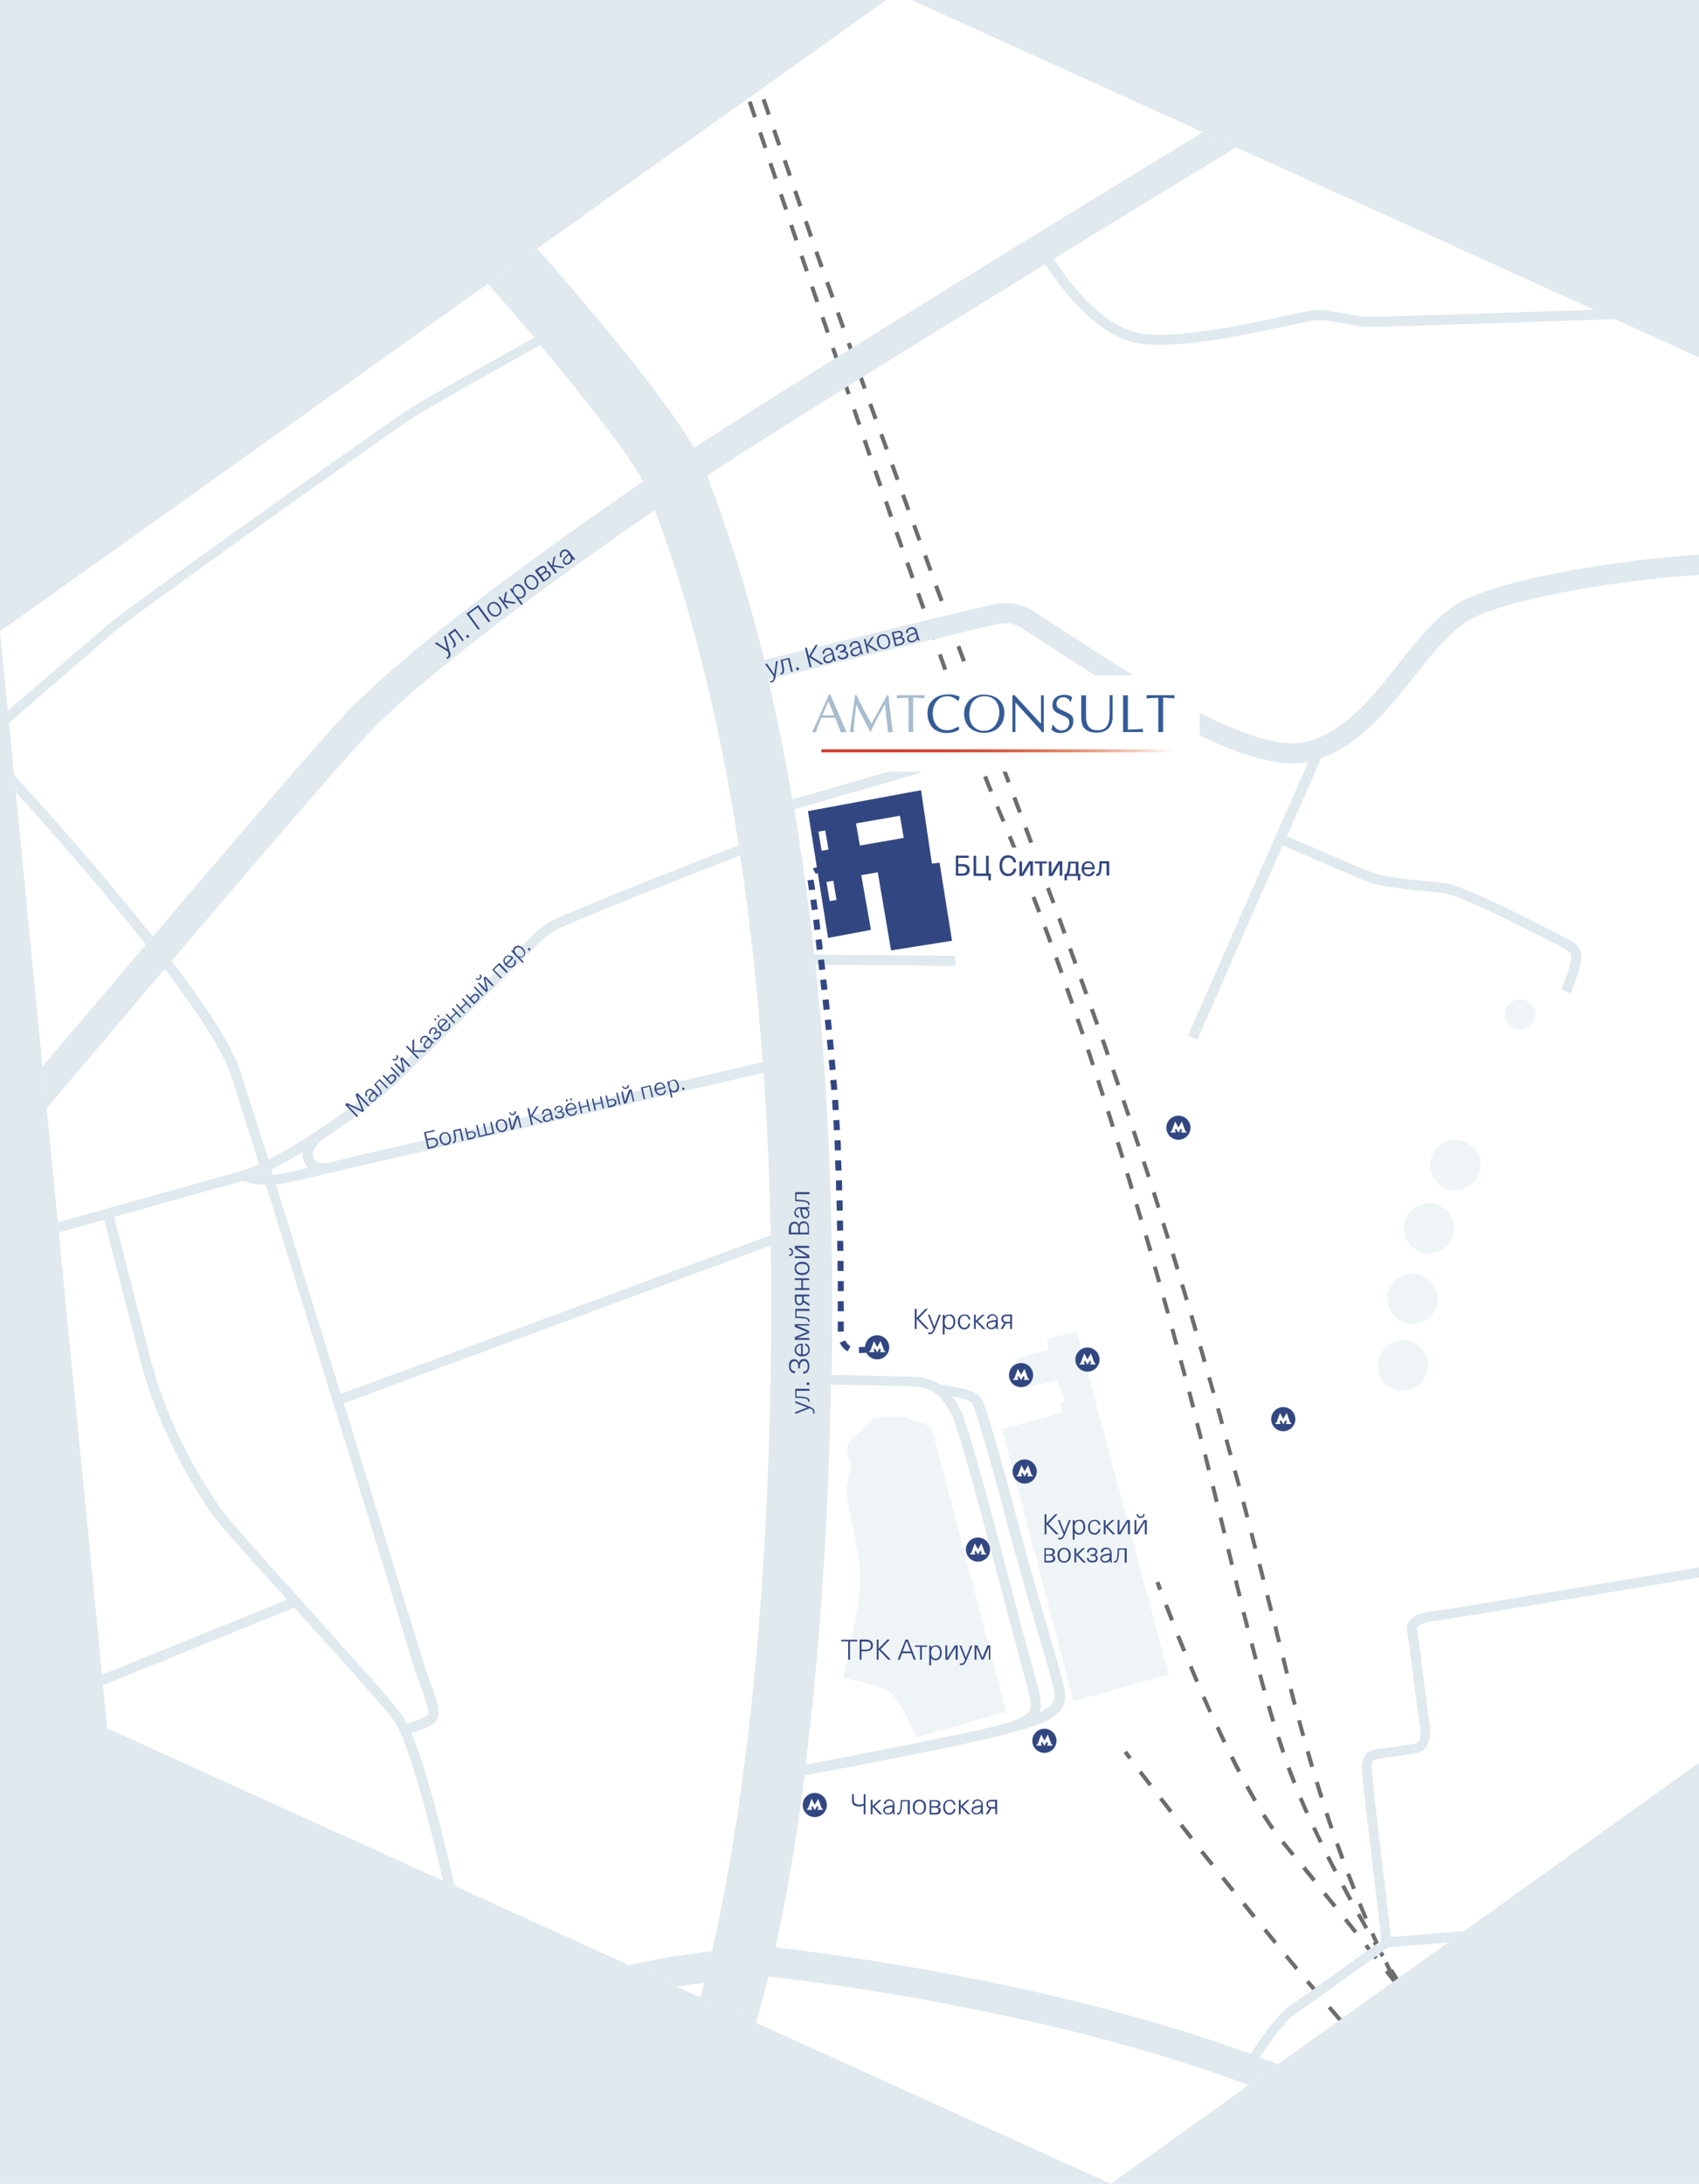 <?xml version="1.0" encoding="UTF-8"?> <svg xmlns="http://www.w3.org/2000/svg" xmlns:xlink="http://www.w3.org/1999/xlink" version="1.1" id="Layer_1" x="0px" y="0px" viewBox="0 0 844.3 1085" style="enable-background:new 0 0 844.3 1085;" xml:space="preserve"> <style type="text/css"> .st0{fill:#DFE9EE;} .st1{fill:#FFFFFF;} .st2{clip-path:url(#SVGID_3_);} .st3{fill:#EFF4F6;} .st4{fill:#6D6D6D;} .st5{fill:#324781;} .st6{fill:#A8BDCE;} .st7{fill:#355C97;} .st8{fill:url(#SVGID_4_);} </style> <rect x="-5.9" y="-6.9" class="st0" width="856.9" height="1100.1"></rect> <g id="Layer_3"> </g> <g id="Белый"> </g> <g id="Здания"> </g> <g id="Река"> </g> <g id="Текст"> </g> <g id="Layer_3_1_"> </g> <g id="Белый_1_"> </g> <g id="Здания_1_"> </g> <g id="Река_1_"> </g> <g id="Текст_1_"> </g> <g> <g> <polygon id="SVGID_1_" class="st1" points="944,222.8 445.3,-3.5 0,313.7 53.3,858.7 552,1085 997.3,766.4 "></polygon> </g> <g> <defs> <polygon id="SVGID_2_" points="944,222.8 445.3,-3.5 0,313.7 53.3,858.7 552,1085 997.3,766.4 "></polygon> </defs> <clipPath id="SVGID_3_"> <use xlink:href="#SVGID_2_" style="overflow:visible;"></use> </clipPath> <g class="st2"> <path class="st3" d="M418.9,833.6c0,0,8.7-36.3,8.7-49.3s-7.6-39.9-7-43.7c0.5-3.8,2.7-13,2.7-13s-5.4-8.2,0-12.6 s10.8-10.3,10.8-10.3s13.5-2.2,17.3,0s10.3,1.6,11.9,6.5s36.6,139.3,36.6,139.3l-44.4,12.7c0,0-7.5-17.8-12.9-22.1 C437.2,836.9,418.9,833.6,418.9,833.6z"></path> <g> <path class="st4" d="M560.8,874.2c-1.6-2.1-2.4-3.2-2.4-3.2l1.6-1.2c0,0,0.8,1.1,2.4,3.2L560.8,874.2z"></path> <path class="st4" d="M665.2,1004.2c-1.8-2.1-3.6-4.2-5.4-6.3l1.5-1.3c1.8,2.1,3.6,4.2,5.4,6.3L665.2,1004.2z M654.4,991.5 c-1.8-2.1-3.6-4.2-5.4-6.4l1.5-1.3c1.8,2.1,3.6,4.2,5.4,6.4L654.4,991.5z M643.7,978.8c-1.8-2.1-3.6-4.3-5.3-6.4l1.5-1.3 c1.8,2.1,3.5,4.3,5.3,6.4L643.7,978.8z M633.1,965.9c-1.8-2.2-3.5-4.3-5.3-6.5l1.5-1.3c1.7,2.1,3.5,4.3,5.3,6.4L633.1,965.9z M622.5,953c-1.8-2.2-3.5-4.3-5.2-6.5l1.6-1.3c1.7,2.1,3.5,4.3,5.2,6.5L622.5,953z M612,940c-1.8-2.2-3.5-4.4-5.2-6.5l1.6-1.2 c1.7,2.1,3.4,4.3,5.2,6.5L612,940z M601.6,927c-1.8-2.2-3.5-4.4-5.2-6.5l1.6-1.2c1.7,2.1,3.4,4.3,5.2,6.5L601.6,927z M591.3,913.9c-1.8-2.3-3.5-4.5-5.1-6.6l1.6-1.2c1.7,2.1,3.4,4.3,5.1,6.6L591.3,913.9z M581.1,900.7c-1.8-2.3-3.5-4.5-5.1-6.6 l1.6-1.2c1.6,2.1,3.3,4.3,5.1,6.6L581.1,900.7z M570.9,887.5c-1.9-2.5-3.6-4.7-5.1-6.6l1.6-1.2c1.5,2,3.2,4.2,5.1,6.6 L570.9,887.5z"></path> <rect x="671.6" y="1009.3" transform="matrix(0.754 -0.657 0.657 0.754 -498.707 690.225)" class="st4" width="2" height="4"></rect> </g> <g> <rect x="368.4" y="39" transform="matrix(0.949 -0.316 0.316 0.949 6.006 118.989)" class="st4" width="2" height="4"></rect> <path class="st4" d="M694.7,986.2c-1.3-2-2.7-4.3-4.2-6.9l1.7-1c1.5,2.5,3,4.9,4.2,6.9L694.7,986.2z M686.3,972.4 c-1.3-2.2-2.7-4.5-4.1-7l1.7-1c1.4,2.4,2.8,4.7,4.1,6.9L686.3,972.4z M678.2,958.5c-1.3-2.3-2.6-4.6-4-7l1.7-1 c1.3,2.4,2.7,4.7,4,7L678.2,958.5z M670.3,944.4c-1.3-2.3-2.5-4.7-3.8-7.1l1.8-0.9c1.3,2.4,2.6,4.8,3.8,7.1L670.3,944.4z M662.7,930.1c-1.2-2.4-2.5-4.8-3.7-7.2l1.8-0.9c1.2,2.4,2.4,4.8,3.7,7.2L662.7,930.1z M655.5,915.7c-1.2-2.4-2.3-4.9-3.5-7.3 l1.8-0.8c1.1,2.4,2.3,4.9,3.5,7.3L655.5,915.7z M648.6,901.1c-1.1-2.5-2.2-5-3.2-7.4l1.8-0.8c1,2.4,2.1,4.9,3.2,7.4L648.6,901.1 z M642.3,886.2c-0.9-2.4-1.9-4.9-2.9-7.6l1.9-0.7c1,2.6,1.9,5.1,2.9,7.5L642.3,886.2z M636.8,871c-0.8-2.4-1.7-5-2.5-7.7 l1.9-0.6c0.9,2.6,1.7,5.2,2.5,7.6L636.8,871z M631.8,855.6c-0.8-2.5-1.5-5.1-2.3-7.7l1.9-0.6c0.8,2.6,1.5,5.2,2.3,7.7 L631.8,855.6z M627.3,840.1c-0.7-2.6-1.4-5.1-2.1-7.8l1.9-0.5c0.7,2.6,1.4,5.2,2.1,7.8L627.3,840.1z M623.1,824.6 c-0.7-2.6-1.4-5.2-2-7.8l1.9-0.5c0.7,2.6,1.4,5.2,2,7.8L623.1,824.6z M619,809c-0.7-2.6-1.3-5.2-2-7.8l1.9-0.5 c0.7,2.6,1.3,5.2,2,7.8L619,809z M615.1,793.3c-0.6-2.6-1.3-5.2-1.9-7.8l1.9-0.5c0.6,2.6,1.3,5.2,1.9,7.8L615.1,793.3z M611.3,777.7l-1.9-7.8l1.9-0.5l1.9,7.8L611.3,777.7z M607.5,762l-1.9-7.8l1.9-0.5l1.9,7.8L607.5,762z M603.7,746.4l-1.9-7.8 l1.9-0.5l1.9,7.8L603.7,746.4z M599.8,730.7c-0.6-2.6-1.3-5.2-1.9-7.8l1.9-0.5c0.7,2.6,1.3,5.2,1.9,7.8L599.8,730.7z M595.9,715.1c-0.7-2.6-1.3-5.2-2-7.8l1.9-0.5c0.7,2.6,1.3,5.2,2,7.8L595.9,715.1z M592,699.5c-0.7-2.6-1.3-5.2-2-7.8l1.9-0.5 c0.7,2.6,1.4,5.2,2,7.8L592,699.5z M587.9,683.9c-0.7-2.6-1.4-5.2-2.1-7.8l1.9-0.5c0.7,2.6,1.4,5.2,2.1,7.8L587.9,683.9z M583.7,668.3c-0.7-2.6-1.4-5.2-2.1-7.8l1.9-0.5c0.7,2.6,1.4,5.2,2.1,7.8L583.7,668.3z M579.5,652.8c-0.7-2.6-1.5-5.2-2.2-7.8 l1.9-0.5c0.7,2.6,1.5,5.2,2.2,7.8L579.5,652.8z M575.1,637.3c-0.7-2.6-1.5-5.2-2.2-7.7l1.9-0.6c0.7,2.6,1.5,5.2,2.2,7.7 L575.1,637.3z M570.7,621.8c-0.7-2.6-1.5-5.2-2.2-7.7l1.9-0.6c0.8,2.6,1.5,5.1,2.3,7.7L570.7,621.8z M566.1,606.3 c-0.8-2.6-1.5-5.2-2.3-7.7l1.9-0.6c0.8,2.6,1.5,5.1,2.3,7.7L566.1,606.3z M561.5,590.9c-0.8-2.6-1.6-5.2-2.3-7.7l1.9-0.6 c0.8,2.6,1.6,5.1,2.3,7.7L561.5,590.9z M556.9,575.5c-0.8-2.6-1.6-5.1-2.4-7.7l1.9-0.6c0.8,2.6,1.6,5.1,2.4,7.7L556.9,575.5z M552.1,560.1c-0.8-2.6-1.6-5.1-2.4-7.7l1.9-0.6c0.8,2.5,1.6,5.1,2.4,7.7L552.1,560.1z M547.2,544.7c-0.8-2.6-1.7-5.1-2.5-7.7 l1.9-0.6c0.8,2.5,1.7,5.1,2.5,7.7L547.2,544.7z M542.2,529.4c-0.8-2.6-1.7-5.1-2.5-7.6l1.9-0.6c0.8,2.5,1.7,5.1,2.5,7.7 L542.2,529.4z M537.1,514.1c-0.9-2.6-1.7-5.1-2.6-7.6l1.9-0.6c0.9,2.5,1.7,5.1,2.6,7.6L537.1,514.1z M531.9,498.9 c-0.9-2.5-1.8-5.1-2.7-7.6l1.9-0.7c0.9,2.5,1.8,5.1,2.7,7.6L531.9,498.9z M526.6,483.7c-0.9-2.5-1.8-5.1-2.7-7.6l1.9-0.7 c0.9,2.5,1.8,5,2.7,7.6L526.6,483.7z M521.1,468.5c-0.9-2.5-1.9-5-2.8-7.6l1.9-0.7c0.9,2.5,1.9,5,2.8,7.6L521.1,468.5z M515.5,453.5c-1-2.5-1.9-5-2.9-7.5l1.9-0.7c1,2.5,1.9,5,2.9,7.5L515.5,453.5z M509.7,438.4c-1-2.5-2-5-2.9-7.5l1.9-0.7 c1,2.5,2,5,2.9,7.5L509.7,438.4z M503.8,423.4c-1-2.5-2-5-3-7.5l1.9-0.8c1,2.5,2,5,3,7.5L503.8,423.4z M497.8,408.5 c-1-2.5-2.1-5-3.1-7.4l1.8-0.8c1,2.5,2.1,5,3.1,7.4L497.8,408.5z M491.6,393.6c-1-2.3-2-4.9-3-7.5l1.9-0.7c1,2.7,2,5.2,3,7.5 L491.6,393.6z M485.7,378.6c-0.9-2.4-1.9-4.9-2.9-7.5l1.9-0.7c1,2.6,1.9,5.1,2.9,7.5L485.7,378.6z M480,363.4 c-0.9-2.5-1.9-5-2.8-7.6l1.9-0.7c1,2.6,1.9,5.1,2.8,7.6L480,363.4z M474.4,348.3c-0.9-2.5-1.8-5-2.8-7.6l1.9-0.7 c0.9,2.6,1.9,5.1,2.8,7.6L474.4,348.3z M468.8,333.1c-0.9-2.5-1.8-5-2.7-7.6l1.9-0.7c0.9,2.6,1.8,5.1,2.7,7.6L468.8,333.1z M463.4,317.9l-2.7-7.6l1.9-0.7l2.7,7.6L463.4,317.9z M458,302.7l-2.7-7.6l1.9-0.7l2.7,7.6L458,302.7z M452.6,287.5l-2.7-7.6 l1.9-0.7l2.7,7.6L452.6,287.5z M447.2,272.3l-2.7-7.6l1.9-0.7l2.7,7.6L447.2,272.3z M441.9,257.1l-2.6-7.6l1.9-0.7l2.6,7.6 L441.9,257.1z M436.6,241.8l-2.6-7.6l1.9-0.7l2.6,7.6L436.6,241.8z M431.3,226.6l-2.6-7.6l1.9-0.7l2.6,7.6L431.3,226.6z M426.1,211.3l-2.6-7.6l1.9-0.6l2.6,7.6L426.1,211.3z M420.8,196.1l-2.6-7.6l1.9-0.6l2.6,7.6L420.8,196.1z M415.6,180.8 l-2.6-7.6l1.9-0.6l2.6,7.6L415.6,180.8z M410.4,165.5l-2.6-7.6l1.9-0.6l2.6,7.6L410.4,165.5z M405.2,150.3l-2.6-7.6l1.9-0.6 l2.6,7.6L405.2,150.3z M400,135l-2.6-7.6l1.9-0.6l2.6,7.6L400,135z M394.8,119.7l-2.6-7.6l1.9-0.6l2.6,7.6L394.8,119.7z M389.7,104.4l-2.6-7.6l1.9-0.6l2.6,7.6L389.7,104.4z M384.5,89.1l-2.6-7.7l1.9-0.6l2.6,7.7L384.5,89.1z M379.4,73.8l-2.6-7.7 l1.9-0.6l2.6,7.7L379.4,73.8z M374.2,58.5l-2.6-7.7l1.9-0.6l2.6,7.7L374.2,58.5z"></path> <path class="st4" d="M700.9,996l-2.5-3.1l0.3-0.2c0,0,0,0,0-0.1l0.7-0.4l0.6-0.5v0.1l0.3-0.2c1.4,2.2,2.1,3.4,2.1,3.4L700.9,996 z"></path> <path class="st4" d="M693.3,986.4c-1.5-1.9-3.2-4.1-5.1-6.5l1.6-1.2c1.9,2.4,3.6,4.5,5.1,6.5L693.3,986.4z M683.1,973.5 l-5.1-6.4l1.6-1.2l5.1,6.5L683.1,973.5z M672.9,960.6c-1.7-2.1-3.4-4.3-5.1-6.4l1.6-1.2c1.7,2.2,3.5,4.3,5.1,6.4L672.9,960.6z M662.6,947.8c-1.7-2.1-3.4-4.3-5.2-6.4l1.6-1.3c1.7,2.1,3.4,4.3,5.2,6.4L662.6,947.8z M652.3,934.9c-1.7-2.1-3.5-4.3-5.2-6.4 l1.6-1.3c1.7,2.1,3.5,4.2,5.2,6.4L652.3,934.9z M641.9,922.2c-1.7-2.1-3.4-4.1-5-6.1l-0.2-0.3l1.5-1.3l0.2,0.3 c1.6,2,3.3,4,5,6.1L641.9,922.2z M631.7,909.2c-1.5-2.1-3-4.4-4.6-6.9l1.7-1.1c1.5,2.4,3.1,4.7,4.5,6.8L631.7,909.2z M622.9,895.2c-1.3-2.3-2.7-4.7-4.1-7.2l1.8-1c1.4,2.5,2.7,4.9,4,7.2L622.9,895.2z M614.9,880.7c-1.2-2.3-2.5-4.8-3.7-7.4 l1.8-0.9c1.3,2.5,2.5,5,3.7,7.3L614.9,880.7z M607.6,866c-1.2-2.5-2.4-5-3.5-7.5l1.8-0.8c1.2,2.5,2.3,5,3.5,7.4L607.6,866z M600.6,851c-1.1-2.5-2.3-5-3.4-7.5l1.8-0.8c1.1,2.5,2.2,5,3.3,7.5L600.6,851z M594,835.9c-1.1-2.6-2.2-5.1-3.2-7.6l1.8-0.8 c1,2.5,2.1,5,3.2,7.6L594,835.9z M587.6,820.7c-1.1-2.6-2.1-5.2-3.1-7.6l1.9-0.7c1,2.4,2,5,3.1,7.6L587.6,820.7z M581.5,805.4 c-1.1-2.8-2.1-5.4-3-7.7l1.9-0.7c0.9,2.3,1.9,4.9,3,7.7L581.5,805.4z"></path> <path class="st4" d="M575.6,790.2c-0.9-2.4-1.4-3.8-1.4-3.8l1.9-0.7c0,0,0.5,1.3,1.4,3.7L575.6,790.2z"></path> </g> <g> <rect x="359.7" y="-7.6" transform="matrix(0.948 -0.317 0.317 0.948 20.428 114.191)" class="st4" width="2" height="4"></rect> <path class="st4" d="M784.1,1090.9c-2.3-1.1-4.7-2.4-7.1-3.8l1-1.7c2.4,1.4,4.7,2.6,7,3.7L784.1,1090.9z M770.1,1082.8 c-2.2-1.5-4.4-3.1-6.5-4.7l1.2-1.6c2.1,1.6,4.3,3.2,6.4,4.7L770.1,1082.8z M757.3,1073c-2-1.7-4-3.5-6-5.4l1.4-1.5 c2,1.8,4,3.6,5.9,5.3L757.3,1073z M745.6,1062c-1.8-1.9-3.7-3.8-5.5-5.8l1.5-1.3c1.8,2,3.6,3.9,5.5,5.8L745.6,1062z M734.7,1050.1c-1.7-2-3.4-4.1-5.1-6.2l1.6-1.2c1.7,2.1,3.4,4.2,5.1,6.2L734.7,1050.1z M724.7,1037.5c-1.6-2.1-3.2-4.3-4.7-6.5 l1.6-1.2c1.6,2.2,3.1,4.4,4.7,6.5L724.7,1037.5z M715.5,1024.4c-1.5-2.2-2.9-4.4-4.4-6.7l1.7-1.1c1.4,2.3,2.9,4.5,4.4,6.7 L715.5,1024.4z M706.9,1010.9c-1.4-2.3-2.7-4.6-4.1-6.9l1.7-1c1.3,2.3,2.7,4.6,4.1,6.9L706.9,1010.9z M698.9,997 c-1.3-2.3-2.5-4.7-3.8-7.1l1.8-0.9c1.2,2.4,2.5,4.7,3.8,7L698.9,997z M691.4,982.7c-1.2-2.3-2.4-4.8-3.5-7.2l1.8-0.9 c1.2,2.4,2.3,4.8,3.5,7.2L691.4,982.7z M684.4,968.3c-1.1-2.4-2.2-4.8-3.3-7.3l1.8-0.8c1.1,2.5,2.2,4.9,3.3,7.3L684.4,968.3z M677.9,953.6c-1-2.4-2.1-4.9-3.1-7.4l1.8-0.8c1,2.5,2.1,5,3.1,7.4L677.9,953.6z M671.9,938.8c-1-2.5-1.9-4.9-2.9-7.5l1.9-0.7 c1,2.5,1.9,5,2.9,7.5L671.9,938.8z M666.2,923.8c-0.9-2.5-1.8-5-2.7-7.5l1.9-0.7c0.9,2.5,1.8,5,2.7,7.5L666.2,923.8z M660.8,908.7c-0.9-2.5-1.7-5-2.5-7.6l1.9-0.6c0.8,2.6,1.7,5.1,2.5,7.6L660.8,908.7z M655.8,893.4c-0.8-2.5-1.6-5.1-2.4-7.7 l1.9-0.6c0.8,2.6,1.6,5.1,2.4,7.6L655.8,893.4z M651.1,878.1c-0.8-2.5-1.5-5.1-2.2-7.7l1.9-0.6c0.7,2.6,1.5,5.1,2.2,7.7 L651.1,878.1z M646.7,862.7c-0.7-2.5-1.4-5.1-2.1-7.7l1.9-0.5c0.7,2.6,1.4,5.2,2.1,7.7L646.7,862.7z M642.5,847.2 c-0.7-2.6-1.3-5.2-2-7.8l1.9-0.5c0.7,2.6,1.3,5.2,2,7.8L642.5,847.2z M638.6,831.7c-0.6-2.6-1.3-5.2-1.9-7.8l1.9-0.5 c0.6,2.6,1.3,5.2,1.9,7.8L638.6,831.7z M634.7,816.1c-0.7-2.6-1.3-5.2-1.9-7.8l1.9-0.5c0.6,2.6,1.3,5.2,1.9,7.8L634.7,816.1z M630.8,800.6c-0.7-2.6-1.3-5.2-2-7.8l1.9-0.5c0.7,2.6,1.3,5.2,2,7.8L630.8,800.6z M626.9,785.1c-0.7-2.6-1.3-5.2-2-7.8l1.9-0.5 c0.7,2.6,1.3,5.2,2,7.8L626.9,785.1z M622.9,769.6c-0.7-2.6-1.3-5.2-2-7.7l1.9-0.5c0.7,2.6,1.3,5.1,2,7.8L622.9,769.6z M618.9,754.1c-0.7-2.6-1.4-5.2-2-7.7l1.9-0.5c0.7,2.6,1.4,5.1,2,7.7L618.9,754.1z M614.8,738.6c-0.7-2.6-1.4-5.2-2.1-7.7 l1.9-0.5c0.7,2.6,1.4,5.1,2.1,7.7L614.8,738.6z M610.6,723.2c-0.7-2.6-1.4-5.2-2.1-7.7l1.9-0.5c0.7,2.6,1.4,5.1,2.1,7.7 L610.6,723.2z M606.4,707.7c-0.7-2.6-1.4-5.2-2.1-7.7l1.9-0.5c0.7,2.6,1.4,5.1,2.1,7.7L606.4,707.7z M602.1,692.3 c-0.7-2.6-1.4-5.2-2.2-7.7l1.9-0.5c0.7,2.5,1.4,5.1,2.2,7.7L602.1,692.3z M597.7,676.9c-0.7-2.6-1.5-5.1-2.2-7.7l1.9-0.6 c0.7,2.5,1.5,5.1,2.2,7.7L597.7,676.9z M593.3,661.5c-0.8-2.6-1.5-5.1-2.2-7.7l1.9-0.6c0.7,2.5,1.5,5.1,2.2,7.7L593.3,661.5z M588.8,646.2c-0.8-2.6-1.5-5.1-2.3-7.7l1.9-0.6c0.8,2.5,1.5,5.1,2.3,7.7L588.8,646.2z M584.2,630.9c-0.8-2.6-1.6-5.1-2.3-7.7 l1.9-0.6c0.8,2.5,1.6,5.1,2.3,7.7L584.2,630.9z M579.5,615.6c-0.8-2.6-1.6-5.1-2.4-7.6l1.9-0.6c0.8,2.5,1.6,5.1,2.4,7.6 L579.5,615.6z M574.8,600.3c-0.8-2.6-1.6-5.1-2.4-7.6l1.9-0.6c0.8,2.5,1.6,5.1,2.4,7.6L574.8,600.3z M569.9,585 c-0.8-2.5-1.6-5.1-2.5-7.6l1.9-0.6c0.8,2.5,1.6,5.1,2.5,7.6L569.9,585z M564.9,569.8c-0.8-2.5-1.7-5.1-2.5-7.6l1.9-0.6 c0.8,2.5,1.7,5.1,2.5,7.6L564.9,569.8z M559.9,554.6c-0.8-2.5-1.7-5.1-2.6-7.6l1.9-0.6c0.9,2.5,1.7,5.1,2.6,7.6L559.9,554.6z M554.8,539.5c-0.9-2.5-1.7-5-2.6-7.6l1.9-0.7c0.9,2.5,1.7,5,2.6,7.6L554.8,539.5z M549.6,524.4c-0.9-2.5-1.7-5-2.6-7.5l1.9-0.7 c0.9,2.5,1.8,5,2.6,7.6L549.6,524.4z M544.3,509.3c-0.9-2.5-1.8-5-2.7-7.6l1.9-0.7c0.9,2.5,1.8,5,2.7,7.6L544.3,509.3z M538.9,494.2c-0.9-2.5-1.8-5-2.7-7.5l1.9-0.7c0.9,2.5,1.8,5,2.7,7.5L538.9,494.2z M533.5,479.1c-0.9-2.5-1.8-5-2.7-7.5l1.9-0.7 c0.9,2.5,1.8,5,2.7,7.5L533.5,479.1z M528.1,464.1c-0.9-2.5-1.8-5-2.7-7.5l1.9-0.7c0.9,2.5,1.8,5,2.7,7.5L528.1,464.1z M522.6,449c-0.9-2.5-1.8-5-2.8-7.5l1.9-0.7c0.9,2.5,1.8,5,2.8,7.5L522.6,449z M517,434l-2.8-7.5l1.9-0.7l2.8,7.5L517,434z M511.5,419l-2.8-7.5l1.9-0.7l2.8,7.5L511.5,419z M505.9,404l-2.8-7.5l1.9-0.7l2.8,7.5L505.9,404z M500.3,389l-2.8-7.5l1.9-0.7 l2.8,7.5L500.3,389z M494.8,374l-2.8-7.5l1.9-0.7l2.8,7.5L494.8,374z M489.2,359l-2.8-7.5l1.9-0.7l2.8,7.5L489.2,359z M483.6,344l-2.8-7.5l1.9-0.7l2.8,7.5L483.6,344z M478.1,328.9l-2.8-7.5l1.9-0.7l2.8,7.5L478.1,328.9z M472.5,313.9l-2.8-7.5 l1.9-0.7l2.8,7.5L472.5,313.9z M467,298.9l-2.8-7.5l1.9-0.7l2.8,7.5L467,298.9z M461.5,283.8l-2.7-7.5l1.9-0.7l2.7,7.5 L461.5,283.8z M456,268.8l-2.7-7.5l1.9-0.7l2.7,7.5L456,268.8z M450.5,253.7l-2.7-7.5l1.9-0.7l2.7,7.5L450.5,253.7z M445.1,238.7l-2.7-7.5l1.9-0.7l2.7,7.5L445.1,238.7z M439.7,223.6l-2.7-7.5l1.9-0.7l2.7,7.5L439.7,223.6z M434.2,208.5 l-2.7-7.5l1.9-0.7l2.7,7.5L434.2,208.5z M428.8,193.4l-2.7-7.5l1.9-0.7l2.7,7.5L428.8,193.4z M423.5,178.3l-2.7-7.5l1.9-0.7 l2.7,7.5L423.5,178.3z M418.1,163.2l-2.7-7.6l1.9-0.7l2.7,7.6L418.1,163.2z M412.8,148.1l-2.7-7.6l1.9-0.7l2.7,7.6L412.8,148.1z M407.4,133l-2.7-7.6l1.9-0.7l2.7,7.6L407.4,133z M402.1,117.9l-2.6-7.6l1.9-0.7l2.6,7.6L402.1,117.9z M396.8,102.8l-2.6-7.6 l1.9-0.7l2.6,7.6L396.8,102.8z M391.6,87.6L389,80l1.9-0.7l2.6,7.6L391.6,87.6z M386.3,72.5l-2.6-7.6l1.9-0.7l2.6,7.6 L386.3,72.5z M381.1,57.3l-2.6-7.6l1.9-0.7l2.6,7.6L381.1,57.3z M375.9,42.2l-2.6-7.6l1.9-0.6l2.6,7.6L375.9,42.2z M370.7,27 l-2.6-7.6l1.9-0.6l2.6,7.6L370.7,27z M365.5,11.8c-1-2.8-1.8-5.4-2.6-7.6l1.9-0.6c0.8,2.2,1.6,4.8,2.6,7.6L365.5,11.8z"></path> <path class="st4" d="M795.9,1095.2c-0.1,0-1.5-0.3-4-1.1l0.6-1.9c2.4,0.8,3.7,1,3.7,1L795.9,1095.2z"></path> </g> <path class="st5" d="M466.9,428.6l-3.8,0.5l-5.4-36.5L401.5,403l10,63l21.3-4l-4.8-27.2l8.2-1.4l6.6,38.8l30.3-4.8L466.9,428.6z M406.7,413.2l3.4-0.6l1.6,9.5l-3.4,0.6L406.7,413.2z M412.3,447.7l-1.6-9.5l3.4-0.6l1.6,9.5L412.3,447.7z M427.3,420.1l-1.9-11 l21.8-3.8l1.9,11L427.3,420.1z"></path> <circle class="st3" cx="755.3" cy="504" r="7.5"></circle> <circle class="st3" cx="723.2" cy="578.9" r="12.5"></circle> <circle class="st3" cx="710.1" cy="610.3" r="12.5"></circle> <circle class="st3" cx="702" cy="645.3" r="12.5"></circle> <circle class="st3" cx="697.1" cy="678.4" r="12.5"></circle> <path class="st0" d="M713.4,805.3c6.1-0.6,185.7-30.8,193.4-32l-0.8-4.9c-64.7,10.9-188.3,31.6-193,32 c-3.6,0.3-10.2,1.5-12.8,5.2c-1.1,1.5-1.4,3.3-0.9,5.1c0.5,2.1,1.7,11.8,2.9,21.2c1.2,9.5,2.4,19.2,3.2,23.9 c1.3,7.1-0.2,10-1.9,10.4c-2.5,0.5-12.9,2.2-18.5,2.7c-8.3,0.8-8.3,7.2-8.3,9.7c0,3.2,8.2,72.1,9.8,85.5 c-6.5,4.7-37.8,27.3-45.1,32.2c-7.1,4.7-16.5,18.9-19.9,24.2c-94.4-34.6-202.6-49.1-236.1-53c4.7-21.6,9.9-49.8,14.5-85.4 c17.9-3.3,88.9-16.7,103.3-21.5c25.8-6.1,26.9-13.6,25.9-20.7c-0.5-3.7-4.8-18.2-9.7-35.1c-3.1-10.7-6.4-21.7-8.7-30.2 c-1.2-4.3-2.7-10.1-4.4-16.5c-11.1-41.6-16.9-61.9-19.5-64.5c-3.7-3.7-16.4-5.3-19.6-5.7c-3.7-2.4-7.9-3.7-12.8-3.9 c-7.2-0.2-31.8-0.7-41.1-0.9c0.1-6.9,0.2-13.8,0.2-20.9c0.5-68.9-2.7-129.7-8.3-182.9l69.5,0.6v-5l-70.1-0.6 c-2.8-25.8-6.1-49.8-9.9-72.2l62.7-18.1l-1.4-4.8l-62.2,18c-3.7-21.4-7.7-41.2-12-59.5c11.5-2.9,85.4-21.1,112.5-27.3 c6.7-1.6,9.7-0.7,14.1,2.1c4,2.5,9.1,5.8,15,9.7c33.2,21.7,87.2,57.1,118.9,57.1c2.2,0,4.4-0.2,6.4-0.5c0.5-0.1,0.9-0.2,1.4-0.3 l-59.7,136l4.6,2l42.4-96.5c7.4,3.2,36.2,15.9,43.2,18.4c5.7,2.1,16.7,3.2,26.4,4.2c4.3,0.4,8.3,0.9,11.3,1.3 c8.8,1.3,55.7,25.3,60.4,28.2c1.7,1,2.9,2.3,1.4,7.6c-1.4,4.9-4.2,12-4.2,12l4.6,1.9c0.1-0.3,3-7.4,4.4-12.5 c1.3-4.4,2-9.9-3.6-13.3c-3.3-2-51.7-27.3-62.2-28.8c-3.1-0.5-7.2-0.9-11.5-1.3c-8.9-0.9-20-2.1-25.2-4 c-6.8-2.5-35.6-15.1-42.9-18.3l17-38.7c19.5-6.8,33.5-24.5,46.1-40.4c10.1-12.8,19.7-25,30.7-29.9 c27.1-12.2,85.6-19.2,109.7-20.7c22.2-1.4,123-4.2,124-4.2l-0.3-10c-4.2,0.1-101.9,2.8-124.3,4.2c-24.7,1.5-84.9,8.9-113.2,21.6 c-13.2,5.9-23.5,19-34.4,32.8c-13.6,17.2-27.7,35.1-47.7,38.8c-26.4,4.9-85.9-34.1-117.9-55.1c-6-3.9-11.1-7.3-15.2-9.8 c-7.1-4.4-13-5.3-21.6-3.4c-27.1,6.2-100.8,24.4-112.6,27.3c-9.1-36.9-19-67.2-28.4-91.6c35.6-23.4,107.1-67.6,168-105 c2.5,4,6.5,9.7,11.5,15.5c12.3,14.4,24.5,22.5,36.3,24c2.9,0.4,6.1,0.5,9.4,0.5c19.1,0,44.4-5.4,62-9.2 c7.7-1.6,14.3-3.1,16.3-3.1c3.3,0,7.3,0.7,11.4,1.5c5,1,10.2,1.9,15.6,1.9c9.6,0,126.1-4,131.1-4.2l-0.2-5 c-1.2,0-121.4,4.2-130.9,4.2c-4.9,0-9.9-0.9-14.7-1.8c-4.4-0.8-8.6-1.6-12.4-1.6c-2.4,0-7.6,1.1-17.3,3.2 c-19.1,4.1-51.1,11-69.7,8.6c-19.8-2.5-37.2-26.4-44.2-37.2c55-33.7,100.3-61.3,101.4-61.9l-7.8-12.8 c-2.2,1.3-201.4,122.3-272.3,168.6c-19.8-34.1-79.2-100.5-86.5-108.7l-22.3,20.1c8.6,9.6,19,21.4,29.5,33.8 c-10.1,5.6-55.2,30.7-64.2,36.7c-7.4,4.9-135.1,95.2-147.2,105.5l-54.3,46.6l3.3,3.8L57,313.7c11-9.4,134.9-97.3,146.7-105.2 c9-6,56.9-32.7,64.7-37c21.9,26,43.7,53.7,51.2,67.7c-54.6,37.6-120.8,85.8-150.3,118c-15.7,17.1-56.7,65-93.4,108.1 c-6.8-8.6-14.4-17.9-22.7-27.8C24.8,403.9-2.3,375-2.5,374.7l-3.7,3.4c0.7,0.7,43.9,47.1,78.7,91.2 c-34.1,40.1-63.7,75.1-64.3,75.8l11.5,9.7c0.6-0.7,29-34.4,62.2-73.4c15.8,20.8,28.6,40.1,32.7,52.4c2.9,8.7,7.9,24.6,14.2,44.7 c-3.1,1.4-6,2.5-8.5,3.2c-19.8,5.5-102.9,28.8-103.8,29l1.4,4.8c0.4-0.1,15.3-4.3,33.9-9.5c2.6,10.2,10.3,40.3,17.9,69.7 c9.8,37.8,28.6,66,34.8,75.3c3.5,5.2,19.6,23.3,38.2,43.8l-107,43.4l1.9,4.6l108.6-44.1c1.6,1.8,3.2,3.5,4.8,5.3 c19.2,21.3,39.1,43.3,44.4,50.4c10.8,14.4,27.6,92.8,27.8,93.6l4.9-1c-0.6-2.8-12.9-60.4-23.6-86c4.3-1.3,10.2-3.5,12.2-6 c2.9-3.5,0.6-9.8-2.7-18.6c-1-2.6-2-5.3-2.8-8c-0.8-2.5-6.2-20.2-13.8-44.8c-7.4-24.1-16.8-54.7-26.5-86.4L383,618.8 c0.2,13.9,0.3,28.2,0.2,42.9c-1.1,157.4-17.7,256.9-29.4,307.8c-23.9,2.6-41,6.8-41.7,7l3.6,14.6c0.2,0,14.3-3.5,34.3-6 c-4.5,17.2-7.6,25.6-7.7,25.9l28,10.7c0.6-1.5,5.3-14.2,11.5-39.7c33.5,3.8,159,20.2,258.4,61.8l5.8-13.8 c-6.5-2.7-13.2-5.3-19.9-7.9c3.6-5.6,12-17.8,17.9-21.8c7.8-5.2,41-29.2,45.9-32.8l74.9-6l-0.4-5l-73.2,5.9 c-4-33.2-9.6-81.4-9.6-84c0-3,0.4-4.3,3.8-4.7c5.5-0.6,16-2.2,19-2.8c2-0.4,8.2-2.7,5.8-16.1c-0.8-4.5-2-14.2-3.1-23.6 c-1.3-10.4-2.4-19.4-3-21.8c-0.1-0.4,0-0.6,0.2-0.9C705.1,807.3,708.3,805.8,713.4,805.3z M501.1,759.2 c1.7,6.5,3.3,12.2,4.5,16.6c2.3,8.5,5.6,19.5,8.7,30.2c4.5,15.3,9.1,31.1,9.6,34.4c0.4,2.9,0.9,6.5-7.2,10.3 c1.5-4.5-0.3-10.7-3.1-20.4l-0.6-2.2c-1.7-6.1-5-18.5-8.8-32.9c-9.5-36-22.4-85.2-26.5-93.8c-1.4-3-2.9-5.5-4.6-7.7 c4.5,0.9,8.5,2.1,9.7,3.1C485.5,700.5,495.6,738.6,501.1,759.2z M453.9,688.8c8.9,0.3,14.5,4.6,19.3,14.8 c3.9,8.2,17.3,59.2,26.2,92.9c3.8,14.4,7.1,26.9,8.8,33l0.6,2.3c2.5,8.9,4.1,14.2,3.2,17.3c-0.7,2.5-3.4,4.2-10.6,6.6 c-13.3,4.4-81.1,17.3-101.1,21c6.1-49.1,11.2-111.5,12.6-188.8C422.2,688.1,446.7,688.5,453.9,688.8z M163.3,577.7 c-5.7,0.9-6.8-0.7-7.7-3.2s1.6-5.7,4.9-8.5c12.4-8.2,23.9-16.8,30.2-22.1c7.5-6.2,36.8-35.3,58.2-56.6 c8.4-8.3,15.6-15.5,19.9-19.7c1.9-1.9,6.3-5.1,9-6.3c18.3-8.4,75.4-30.6,90-36.3c4.7,31,8.5,65.1,11.2,102.7l-202.8,46.8 C171.6,575.7,167.3,576.7,163.3,577.7z M134.8,581.1c5-2.5,10.3-5.5,15.6-8.7c-0.1,1.2,0,2.5,0.4,3.8c0.6,1.7,1.4,3,2.3,4 c-7.5,1.8-13.4,3.1-17.6,3.5C135.3,582.8,135.1,581.9,134.8,581.1z M119.4,532.2c-3.9-11.8-15.3-30.1-34.1-54.8 c37.1-43.7,79.3-92.8,95.1-110.1c29.1-31.8,98.3-81.6,145-113.9c14.8,39.4,30.4,94,41.7,166.5c-12.8,5-72.4,28.2-91.3,36.8 c-3.3,1.5-8.1,5-10.4,7.3c-4.3,4.2-11.6,11.4-19.9,19.7c-21.3,21.2-50.5,50.2-57.9,56.2c-5.7,4.7-15.7,12.3-26.7,19.7l-0.1-0.2 c-1.1,0.7-2.3,1.6-3.5,2.6c-8,5.3-16.4,10.4-23.9,14.1C127.1,556.5,122.2,540.9,119.4,532.2z M130.4,583.7c-0.3,0-0.6,0-0.9-0.1 c0.2-0.1,0.5-0.2,0.7-0.3C130.3,583.4,130.3,583.5,130.4,583.7z M206.3,830.1c0.9,2.8,1.9,5.5,2.9,8.2c1.7,4.6,4.5,12.2,3.5,13.6 c-1.1,1.3-5.7,3.1-10.4,4.6c-1-2-2-3.7-2.9-5c-5.5-7.3-24.6-28.4-44.7-50.8c-20.8-23-42.3-46.8-46-52.5 c-6.1-9.1-24.6-36.8-34.1-73.8c-7.6-29.5-15.3-59.7-17.9-69.8c24.2-6.8,52.8-14.8,64.2-17.9c1.7,0.7,5.8,1.9,11.2,2 c18.1,58,44.2,143.3,60.6,196.5C200.3,810.7,205.5,827.6,206.3,830.1z M169.3,692.6c-11.2-36.4-22.8-73.9-32.2-104.1 c5.8-0.7,13.7-2.6,24.1-5.1c0.9-0.2,1.9-0.5,2.9-0.7c1.8-0.3,3.7-0.7,5.6-1.2v-0.1c2.5-0.6,5-1.2,7.7-1.8L379.5,533 c1.7,25.3,2.9,52.2,3.5,80.7L169.3,692.6z"></path> <g> <path class="st5" d="M429.9,669.4c0-3.3,2.7-6,6-6s6,2.7,6,6s-2.7,6-6,6S429.9,672.7,429.9,669.4"></path> <polygon class="st1" points="435.9,671.9 437.2,669.7 437.8,671.2 437.3,671.2 437.3,671.8 439.9,671.8 439.9,671.2 439.4,671.2 437.6,666.3 435.9,669.3 434.3,666.3 432.5,671.2 432,671.2 432,671.8 434.5,671.8 434.5,671.2 434.1,671.2 434.6,669.7 "></polygon> </g> <g> <path class="st5" d="M579.6,560.3c0-3.3,2.7-6,6-6s6,2.7,6,6s-2.7,6-6,6S579.6,563.6,579.6,560.3"></path> <polygon class="st1" points="585.6,562.8 586.9,560.6 587.5,562.1 587,562.1 587,562.7 589.6,562.7 589.6,562.1 589.1,562.1 587.3,557.2 585.6,560.2 584,557.2 582.2,562.1 581.7,562.1 581.7,562.7 584.2,562.7 584.2,562.1 583.8,562.1 584.3,560.6 "></polygon> </g> <g> <path class="st5" d="M631.7,705.1c0-3.3,2.7-6,6-6s6,2.7,6,6s-2.7,6-6,6S631.7,708.4,631.7,705.1"></path> <polygon class="st1" points="637.7,707.6 639,705.4 639.6,706.9 639.1,706.9 639.1,707.5 641.7,707.5 641.7,706.9 641.2,706.9 639.4,702 637.7,705 636.1,702 634.3,706.9 633.8,706.9 633.8,707.5 636.3,707.5 636.3,706.9 635.9,706.9 636.4,705.4 "></polygon> </g> <g> <path class="st5" d="M480,769.9c0-3.3,2.7-6,6-6s6,2.7,6,6s-2.7,6-6,6S480,773.2,480,769.9"></path> <polygon class="st1" points="486,772.4 487.3,770.2 487.9,771.7 487.4,771.7 487.4,772.3 490,772.3 490,771.7 489.5,771.7 487.7,766.8 486,769.8 484.4,766.8 482.6,771.7 482.1,771.7 482.1,772.3 484.6,772.3 484.6,771.7 484.2,771.7 484.7,770.2 "></polygon> </g> <g> <path class="st5" d="M513,864.9c0-3.3,2.7-6,6-6s6,2.7,6,6s-2.7,6-6,6S513,868.2,513,864.9"></path> <polygon class="st1" points="519,867.4 520.3,865.2 520.9,866.7 520.4,866.7 520.4,867.3 523,867.3 523,866.7 522.5,866.7 520.7,861.8 519,864.8 517.4,861.8 515.6,866.7 515.1,866.7 515.1,867.3 517.6,867.3 517.6,866.7 517.2,866.7 517.7,865.2 "></polygon> </g> <g> <path class="st5" d="M398.9,896.8c0-3.3,2.7-6,6-6s6,2.7,6,6s-2.7,6-6,6S398.9,900.1,398.9,896.8"></path> <polygon class="st1" points="404.9,899.3 406.2,897.1 406.8,898.6 406.3,898.6 406.3,899.2 408.9,899.2 408.9,898.6 408.4,898.6 406.6,893.7 404.9,896.7 403.3,893.7 401.5,898.6 401,898.6 401,899.2 403.5,899.2 403.5,898.6 403.1,898.6 403.6,897.1 "></polygon> </g> <polygon class="st3" points="498.1,710.1 533.5,845.2 580.7,831.9 535,661.4 520.3,665.4 521.2,670.3 505.3,675 509.7,689.5 525.7,685.7 529.3,696.7 526.7,697.2 527.8,701.8 "></polygon> <g> <path class="st5" d="M501.4,683.2c0-3.3,2.7-6,6-6s6,2.7,6,6s-2.7,6-6,6S501.4,686.5,501.4,683.2"></path> <polygon class="st1" points="507.4,685.7 508.7,683.5 509.3,685 508.8,685 508.8,685.6 511.4,685.6 511.4,685 510.9,685 509.1,680.1 507.4,683.1 505.8,680.1 504,685 503.5,685 503.5,685.6 506,685.6 506,685 505.6,685 506.1,683.5 "></polygon> </g> <g> <path class="st5" d="M503.2,731.1c0-3.3,2.7-6,6-6s6,2.7,6,6s-2.7,6-6,6S503.2,734.4,503.2,731.1"></path> <polygon class="st1" points="509.2,733.6 510.5,731.4 511.1,732.9 510.6,732.9 510.6,733.5 513.2,733.5 513.2,732.9 512.7,732.9 510.9,728 509.2,731 507.6,728 505.8,732.9 505.3,732.9 505.3,733.5 507.8,733.5 507.8,732.9 507.4,732.9 507.9,731.4 "></polygon> </g> <g> <path class="st5" d="M534.4,675.5c0-3.3,2.7-6,6-6s6,2.7,6,6s-2.7,6-6,6S534.4,678.8,534.4,675.5"></path> <polygon class="st1" points="540.4,678 541.7,675.8 542.3,677.3 541.8,677.3 541.8,677.9 544.4,677.9 544.4,677.3 543.9,677.3 542.1,672.4 540.4,675.4 538.8,672.4 537,677.3 536.5,677.3 536.5,677.9 539,677.9 539,677.3 538.6,677.3 539.1,675.8 "></polygon> </g> <rect x="391.2" y="335.5" class="st1" width="205" height="47.9"></rect> <g> <g> <g> <path class="st6" d="M412.6,345l8.1,18.8h-0.6h-0.2c0,0-0.1,0-0.2,0h-0.4h-0.7l-0.8,0.1c-0.5-1.3-0.9-2.6-1.4-3.8 c-0.5-1.2-0.9-2.3-1.4-3.5h-6.8l-1.1,2.6l-0.9,2.3c-0.3,0.8-0.5,1.6-0.7,2.3h-0.4c-0.1,0-0.2,0-0.3,0h-0.3h-0.3h-0.3h-0.3 L412,345H412.6z M414.6,355.4l-3-6.9l-2.9,6.9H414.6z"></path> <path class="st6" d="M440.9,345.4h0.6l0.5,4.8l0.6,5c0.2,1.6,0.3,2.5,0.3,2.8s0.1,0.8,0.2,1.3l0.6,4.5h-0.5 c-0.2,0-0.3,0-0.3,0h-0.4h-0.4h-0.4h-0.5c0-0.7-0.1-1.6-0.2-2.7c-0.1-0.6-0.1-1.1-0.2-1.7l-0.4-3.6l-0.3-3.2 c-0.1-1.2-0.2-2.1-0.3-2.7c-0.6,1.2-1.2,2.1-1.6,2.9c-0.5,0.9-1,1.8-1.4,2.5c-0.3,0.6-0.6,1.1-0.8,1.5 c-0.1,0.1-0.3,0.6-0.8,1.5c-0.2,0.4-0.4,0.9-0.7,1.5c-0.7,1.4-1.3,2.7-1.8,3.8h-0.3l-1.5-3c-0.6-1.2-1.2-2.4-1.8-3.5l-1.9-3.6 l-1.7-3.6c-0.1,0.7-0.1,1.4-0.2,2s-0.1,1.3-0.2,2l-0.5,4l-0.3,3.6c0,0.3,0,0.7,0,1.2s0,0.9,0,1.1h-0.4c-0.1,0-0.2,0-0.3,0 h-0.3H423h-0.3h-0.4l0.9-6.2l1.1-7.7c0.3-2,0.5-3.6,0.6-4.6h0.7l1.9,3.9c0.4,0.8,0.9,1.8,1.6,3.1c0.8,1.5,1.5,2.8,2.1,3.9 s1,1.8,1.2,2.1c0.1,0.1,0.3,0.5,0.7,1.2l2.2-4l2.1-3.8l1.3-2.5L440.9,345.4z"></path> <path class="st6" d="M455.7,346.7c-1,0-1.6-0.1-1.9-0.1v17.1h-0.5c-0.2,0-0.3,0-0.3,0h-0.4h-0.5l-0.6,0.1v-17.1 c-1.9,0-3.8,0.1-5.9,0.3l0.1-0.4v-0.4v-0.3v-0.2v-0.3h13.9l-0.2,0.5v0.3v0.3l0.1,0.5l-2.6-0.2 C456.5,346.8,456.1,346.8,455.7,346.7L455.7,346.7z"></path> </g> <g> <g> <path class="st7" d="M476.6,360.9l-0.1,1.7c-0.5,0.4-1.1,0.6-1.8,0.9c-0.6,0.2-1.3,0.4-2,0.5s-1.4,0.2-2.2,0.2 c-1.5,0-2.8-0.2-4-0.7c-1.2-0.4-2.2-1.1-3-1.9s-1.4-1.9-1.9-3.1c-0.4-1.2-0.7-2.5-0.7-4c0-2,0.4-3.7,1.3-5.1s2.1-2.5,3.7-3.3 c1.6-0.7,3.3-1.1,5.2-1.1c0.7,0,1.3,0,2,0.1s1.3,0.2,2,0.4c0.6,0.2,1.3,0.4,1.8,0.7c-0.2,0.6-0.4,1.2-0.6,2.1h-0.2 c-0.2-0.3-0.5-0.6-1-0.9s-1-0.7-1.8-1c-0.7-0.3-1.5-0.5-2.4-0.5c-1.6,0-2.9,0.4-4,1.1c-1.1,0.8-1.9,1.8-2.5,3.1 c-0.6,1.3-0.9,2.8-0.9,4.3c0,1.7,0.3,3.2,0.9,4.4c0.6,1.3,1.5,2.3,2.6,3s2.3,1,3.7,1c0.9,0,1.7-0.1,2.5-0.4s1.4-0.6,1.9-0.9 C475.8,361.4,476.3,361.1,476.6,360.9z"></path> <path class="st7" d="M489,364.1c-1.5,0-2.8-0.2-4-0.7c-1.2-0.4-2.3-1.1-3.2-1.9c-0.9-0.8-1.5-1.9-2-3 c-0.2-0.6-0.4-1.2-0.5-1.8c-0.1-0.6-0.2-1.3-0.2-2c0-1.4,0.2-2.7,0.7-3.9c0.5-1.2,1.2-2.2,2.1-3.1c0.9-0.8,1.9-1.5,3.1-1.9 c1.2-0.5,2.5-0.7,3.9-0.7c1.3,0,2.6,0.2,3.8,0.5c1.2,0.4,2.3,0.9,3.3,1.7c1,0.8,1.7,1.7,2.3,2.9s0.8,2.5,0.8,4.1 c0,1.9-0.4,3.7-1.3,5.2s-2.1,2.7-3.7,3.5C492.7,363.7,490.9,364.1,489,364.1z M496.6,354.4c0-0.9,0-1.6-0.1-2.2 s-0.3-1.2-0.5-1.9c-0.3-0.6-0.6-1.2-1-1.8c-0.4-0.6-0.9-1-1.5-1.4s-1.2-0.7-2-0.9c-0.7-0.2-1.4-0.3-2.1-0.3 c-1.3,0-2.3,0.2-3.3,0.6c-0.9,0.4-1.7,1-2.4,1.8c-0.7,0.8-1.2,1.7-1.5,2.9c-0.3,1.1-0.5,2.4-0.5,3.7c0,1.3,0.2,2.5,0.5,3.5 c0.4,1,0.9,1.9,1.6,2.6s1.5,1.3,2.4,1.6c0.9,0.4,1.9,0.5,2.8,0.5c1.3,0,2.4-0.3,3.3-0.8c1-0.5,1.7-1.3,2.4-2.1 c0.6-0.9,1.1-1.9,1.4-2.9C496.4,356.2,496.6,355.3,496.6,354.4z"></path> <path class="st7" d="M518.7,345.4v18.4h-0.8c-0.3-0.5-0.8-1-1.4-1.7l-11.6-12.8h-0.3v14.5l-0.4-0.1h-0.3h-0.3h-0.2h-0.3 v-18.3h1.1l12.8,13.9h0.3v-13.9l0.4,0.1h0.3h0.3L518.7,345.4z"></path> <path class="st7" d="M522.5,362.5c0.2-0.6,0.4-1.4,0.5-2.4h0.3c0.6,0.9,1.2,1.6,1.9,2.1s1.5,0.7,2.5,0.7 c0.7,0,1.4-0.2,1.9-0.5c0.6-0.4,1-0.8,1.3-1.4s0.5-1.3,0.5-1.9c0-1.1-0.3-1.9-1-2.4s-1.7-1-3.1-1.6c-1.4-0.6-2.5-1.2-3.2-1.8 c-0.7-0.7-1.1-1.7-1.1-3c0-1.7,0.6-2.9,1.7-3.8c1.1-0.9,2.6-1.3,4.3-1.3c0.7,0,1.4,0.1,2.1,0.3c0.7,0.2,1.3,0.5,1.7,1 c-0.1,0.3-0.4,1-0.7,2.2h-0.3c-0.3-0.7-0.7-1.3-1.3-1.7c-0.6-0.4-1.3-0.6-2.1-0.6c-0.6,0-1.2,0.1-1.7,0.4s-0.9,0.6-1.2,1.1 s-0.5,1-0.5,1.6c0,1.1,0.3,1.9,1,2.4s1.7,1,3.1,1.6c1.4,0.6,2.5,1.2,3.2,1.8s1.1,1.6,1.1,2.9c0,0.9-0.2,1.8-0.5,2.5 c-0.3,0.8-0.8,1.4-1.4,1.9s-1.3,1-2.1,1.2c-0.4,0.1-0.8,0.2-1.2,0.3c-0.4,0.1-0.9,0.1-1.4,0.1c-0.4,0-0.8,0-1.1-0.1 c-0.4-0.1-0.8-0.2-1.3-0.3C523.6,363.4,523,363,522.5,362.5L522.5,362.5z"></path> <path class="st7" d="M539.7,345.4v10.3c0,1.2,0.1,2.3,0.3,3.1c0.2,0.9,0.5,1.6,1,2.2s1.1,1.1,1.8,1.4 c0.4,0.1,0.8,0.2,1.3,0.3s1,0.1,1.5,0.1c2,0,3.5-0.7,4.4-2s1.4-3.1,1.4-5.5v-10l0.4,0.1h0.3h0.3l0.5-0.1V356 c0,1.7-0.3,3.2-1,4.4c-0.6,1.2-1.5,2.1-2.7,2.7s-2.6,0.9-4.2,0.9c-0.9,0-1.7-0.1-2.4-0.2s-1.3-0.3-1.9-0.6 c-0.5-0.3-1.1-0.6-1.5-1.1c-0.8-0.7-1.3-1.5-1.5-2.6c-0.1-0.6-0.2-1.1-0.3-1.7s-0.1-1.2-0.1-1.8v-10.6l0.7,0.1h0.5h0.5 L539.7,345.4z"></path> <path class="st7" d="M560.5,345.4v17.1c0.2,0,0.9,0,2.2-0.1c1.3,0,2.2-0.1,2.7-0.1c0.3,0,0.7,0,1.2-0.1l1.4-0.1l-0.1,0.5v0.3 v0.3l0.1,0.5h-9.9v-18.3l0.7,0.1h0.5h0.5L560.5,345.4z"></path> <path class="st7" d="M579.9,346.7c-1,0-1.6-0.1-1.9-0.1v17.1h-0.5c-0.2,0-0.3,0-0.3,0h-0.4h-0.6l-0.6,0.1v-17.1 c-1.9,0-3.8,0.1-5.9,0.3l0.1-0.4v-0.4v-0.3v-0.2v-0.3h13.9l-0.1,0.5v0.3v0.3l0.1,0.5l-2.6-0.2 C580.6,346.8,580.3,346.8,579.9,346.7L579.9,346.7z"></path> </g> </g> </g> <linearGradient id="SVGID_4_" gradientUnits="userSpaceOnUse" x1="408.2" y1="6374.278" x2="583.6" y2="6374.278" gradientTransform="matrix(1 0 0 1 0 -6001.229)"> <stop offset="5.618000e-03" style="stop-color:#D0372F"></stop> <stop offset="0.197" style="stop-color:#D03A2F"></stop> <stop offset="0.332" style="stop-color:#D24134"></stop> <stop offset="0.449" style="stop-color:#D44E3D"></stop> <stop offset="0.556" style="stop-color:#D8624B"></stop> <stop offset="0.657" style="stop-color:#DD7B61"></stop> <stop offset="0.752" style="stop-color:#E59880"></stop> <stop offset="0.844" style="stop-color:#EDBAA7"></stop> <stop offset="0.93" style="stop-color:#F6DFD4"></stop> <stop offset="1" style="stop-color:#FFFFFF"></stop> <stop offset="1" style="stop-color:#FFFFFF"></stop> <stop offset="1" style="stop-color:#FFFFFF"></stop> </linearGradient> <rect x="408.2" y="372.3" class="st8" width="175.4" height="1.5"></rect> </g> <path class="st5" d="M426.9,672.3l-0.1-3c2.3-0.1,4.9-0.2,5-0.2l0.2,3C432,672,429.3,672.2,426.9,672.3z M421.3,671.4 c-1.8-0.9-3.1-2.4-4-4.3l2.7-1.2c0.6,1.3,1.5,2.3,2.6,2.9L421.3,671.4z M416.3,661.6v-5h3v5H416.3z M419.3,651.5h-3 c0-1.5,0-3.2,0-5h3C419.3,648.3,419.3,650,419.3,651.5z M416.3,641.5v-5h3v5H416.3z M416.2,631.5v-5h3v5H416.2z M416.1,621.5 l-0.1-5h3l0.1,5H416.1z M416,611.5l-0.1-5l3-0.1l0.1,5L416,611.5z M415.8,601.5c0-1.7-0.1-3.3-0.1-5l3-0.1c0,1.7,0.1,3.3,0.1,5 L415.8,601.5z M415.5,591.5c0-1.7-0.1-3.3-0.1-5l3-0.1c0.1,1.7,0.1,3.3,0.1,5L415.5,591.5z M415.2,581.6c-0.1-1.7-0.1-3.3-0.2-5 l3-0.1c0.1,1.7,0.1,3.3,0.2,5L415.2,581.6z M414.9,571.6c-0.1-1.7-0.1-3.3-0.2-5l3-0.1c0.1,1.7,0.2,3.3,0.2,5L414.9,571.6z M414.4,561.6c-0.1-1.7-0.2-3.3-0.3-5l3-0.2c0.1,1.7,0.2,3.3,0.3,5L414.4,561.6z M413.8,551.6c-0.1-1.7-0.2-3.3-0.3-5l3-0.2 c0.1,1.6,0.2,3.3,0.3,5L413.8,551.6z M413.1,541.6c-0.1-1.1-0.2-2.1-0.3-3.1l-0.2-1.8l3-0.3l0.2,1.8c0.1,1,0.2,2.1,0.3,3.2 L413.1,541.6z M412.3,531.7c-0.1-1.7-0.3-3.3-0.5-5l3-0.3c0.2,1.7,0.3,3.3,0.5,5L412.3,531.7z M411.4,521.7 c-0.2-1.7-0.3-3.3-0.5-5l3-0.3c0.2,1.7,0.3,3.3,0.5,5L411.4,521.7z M410.4,511.8c-0.2-1.7-0.3-3.3-0.5-5l3-0.3 c0.2,1.7,0.3,3.3,0.5,5L410.4,511.8z M409.3,501.8c-0.2-1.7-0.4-3.3-0.5-5l3-0.3c0.2,1.6,0.4,3.3,0.5,5L409.3,501.8z M408.2,491.9c-0.2-1.7-0.4-3.3-0.6-5l3-0.3c0.2,1.6,0.4,3.3,0.6,5L408.2,491.9z M407.1,482c-0.2-1.7-0.4-3.3-0.6-5l3-0.4 c0.2,1.6,0.4,3.3,0.6,5L407.1,482z M405.9,472l-0.6-5l3-0.4l0.6,5L405.9,472z M404.7,462.1c-0.2-1.7-0.4-3.4-0.6-5l3-0.4 c0.2,1.6,0.4,3.2,0.6,5L404.7,462.1z M403.4,452.2c-0.2-1.8-0.5-3.4-0.7-5l3-0.4c0.2,1.5,0.4,3.2,0.7,5L403.4,452.2z M402,442.3 c-0.3-2.4-0.6-4.1-0.7-4.8v-0.1l3-0.4c0.2,1,0.5,3.2,0.8,5L402,442.3z M405.4,434.2l-1.5-2.6c1.5-0.8,3.3-1.1,4.6-1.3l0.5-0.1 l0.5,3l-0.5,0.1C407.8,433.4,406.4,433.6,405.4,434.2z"></path> <g> <path class="st5" d="M461.6,660.3h-1.3l-4.8-5l0,0v5h-0.9v-10h0.9v4.5l0,0l4.4-4.5h1.2l-4.6,4.8L461.6,660.3z"></path> <path class="st5" d="M463.8,662c-0.2,0.3-0.5,0.6-0.8,0.7s-0.7,0.2-1.2,0.2c-0.2,0-0.4,0-0.5-0.1V662c0.1,0,0.3,0.1,0.5,0.1 c0.4,0,0.6,0,0.9-0.1c0.2-0.1,0.4-0.3,0.6-0.5c0.2-0.3,0.3-0.7,0.6-1.2l-2.8-7.1h0.9l2.3,6l0,0l2.3-6h0.9l-2.9,7.4 C464.3,661.2,464.1,661.7,463.8,662z"></path> <path class="st5" d="M473.3,653.4c0.5,0.3,0.8,0.7,1,1.3s0.4,1.2,0.4,2c0,0.7-0.1,1.4-0.4,2c-0.2,0.6-0.6,1-1,1.3 c-0.5,0.3-1,0.5-1.6,0.5c-0.5,0-1-0.1-1.4-0.3s-0.7-0.5-0.9-0.9l0,0v3.7h-0.9v-9.7h0.9v1l0,0c0.2-0.4,0.5-0.7,0.9-0.9 s0.9-0.3,1.4-0.3C472.3,653,472.9,653.1,473.3,653.4z M470,654.5c-0.4,0.5-0.6,1.3-0.6,2.2s0.2,1.6,0.6,2.2s0.9,0.8,1.6,0.8 s1.2-0.3,1.6-0.8s0.6-1.3,0.6-2.2s-0.2-1.6-0.6-2.2c-0.4-0.5-0.9-0.8-1.6-0.8S470.4,654,470,654.5z"></path> <path class="st5" d="M481.3,653.7c0.5,0.5,0.8,1.1,0.9,1.9h-0.9c0-0.5-0.3-1-0.6-1.4s-0.8-0.5-1.4-0.5c-0.7,0-1.3,0.3-1.7,0.8 c-0.4,0.5-0.6,1.3-0.6,2.2s0.2,1.7,0.6,2.2s1,0.8,1.7,0.8c0.5,0,1-0.2,1.3-0.6c0.4-0.4,0.6-0.8,0.6-1.4h0.9c0,0.5-0.2,1-0.4,1.4 c-0.2,0.4-0.6,0.7-1,1s-0.9,0.4-1.4,0.4c-1,0-1.8-0.3-2.4-1s-0.9-1.6-0.9-2.7s0.3-2.1,0.9-2.7c0.6-0.7,1.4-1,2.4-1 C480.1,653,480.8,653.2,481.3,653.7z"></path> <path class="st5" d="M488.4,660.3l-3.5-3.7l0,0v3.7H484v-7.1h0.9v3l0,0l3.2-3h1.2l-3.4,3.2l3.8,3.9L488.4,660.3L488.4,660.3z"></path> <path class="st5" d="M495.1,653.7c0.5,0.5,0.7,1.1,0.7,2v2.8c0,0.7,0.1,1.3,0.2,1.8h-0.8c-0.1-0.3-0.1-0.7-0.1-1.1l0,0 c-0.5,0.8-1.3,1.2-2.5,1.2c-0.7,0-1.3-0.2-1.7-0.6s-0.7-0.9-0.7-1.5s0.2-1.1,0.6-1.4c0.4-0.3,1.1-0.6,2.1-0.8 c0.7-0.1,1.4-0.2,2.2-0.3v-0.3c0-0.6-0.2-1.1-0.5-1.4c-0.3-0.3-0.8-0.5-1.3-0.5c-0.6,0-1,0.1-1.3,0.4c-0.3,0.3-0.5,0.7-0.5,1.2 h-0.9c0-0.7,0.3-1.3,0.8-1.7s1.1-0.6,2-0.6C494,653,494.6,653.2,495.1,653.7z M492.9,656.9c-0.7,0.1-1.2,0.3-1.5,0.5 s-0.4,0.5-0.4,0.9s0.1,0.8,0.4,1s0.7,0.4,1.2,0.4c0.3,0,0.6-0.1,0.9-0.2c0.3-0.1,0.5-0.3,0.7-0.5c0.3-0.3,0.4-0.5,0.5-0.8 s0.1-0.6,0.1-1.1v-0.5C494.4,656.7,493.7,656.8,492.9,656.9z"></path> <path class="st5" d="M502.9,660.3H502v-2.8h-1.8H500l-1.7,2.8h-1.1l1.9-3c-0.5-0.1-0.9-0.4-1.1-0.7s-0.4-0.8-0.4-1.3 c0-0.7,0.2-1.2,0.7-1.6s1.1-0.6,2-0.6h2.6V660.3z M500.3,653.9c-1.2,0-1.8,0.5-1.8,1.4c0,0.4,0.1,0.8,0.4,1 c0.3,0.3,0.7,0.4,1.3,0.4h1.8v-2.8L500.3,653.9L500.3,653.9z"></path> </g> <g> <path class="st5" d="M403.9,699.8c0.3,0.2,0.6,0.5,0.7,0.8s0.2,0.7,0.2,1.2c0,0.2,0,0.4-0.1,0.5H404c0-0.1,0.1-0.3,0.1-0.5 c0-0.4,0-0.6-0.1-0.9c-0.1-0.2-0.3-0.4-0.5-0.6c-0.3-0.2-0.7-0.3-1.2-0.6l-7.1,2.8v-0.9l6-2.3l0,0l-6-2.3v-0.9l7.4,2.9 C403.1,699.3,403.6,699.5,403.9,699.8z"></path> <path class="st5" d="M402.2,691h-6.4v2.8c1.8,0,3.1,0.1,4.1,0.3c0.9,0.2,1.5,0.4,1.9,0.7c0.3,0.3,0.5,0.7,0.5,1.2 c0,0.2,0,0.3,0,0.4h-0.7c0-0.1,0-0.2,0-0.3c0-0.4-0.2-0.7-0.5-0.9s-0.9-0.4-1.8-0.5s-2.3-0.2-4.1-0.2V690h7.1v1H402.2z"></path> <path class="st5" d="M402.2,688.1h-1.3v-1.2h1.3V688.1z"></path> <path class="st5" d="M392.7,676.2c0.5-0.6,1.1-0.9,1.9-0.9c0.6,0,1.1,0.2,1.5,0.5s0.7,0.8,0.9,1.4l0,0c0.2-0.7,0.5-1.2,0.9-1.5 s0.9-0.5,1.6-0.5c0.6,0,1,0.1,1.4,0.4c0.4,0.3,0.7,0.7,1,1.3s0.3,1.2,0.3,1.9c0,1.1-0.3,2-0.8,2.7c-0.5,0.6-1.3,1-2.2,1v-1 c0.7,0,1.3-0.2,1.6-0.7c0.4-0.4,0.6-1.1,0.6-2c0-0.8-0.2-1.5-0.5-1.9c-0.3-0.5-0.8-0.7-1.4-0.7s-1.1,0.3-1.5,0.8 c-0.3,0.5-0.5,1.2-0.5,2.1v0.8h-0.8V679c0-0.8-0.2-1.5-0.5-2s-0.8-0.7-1.4-0.7s-1,0.2-1.4,0.7c-0.3,0.4-0.5,1.1-0.5,1.8 c0,0.8,0.2,1.4,0.6,1.8c0.4,0.4,0.9,0.7,1.6,0.7v1c-0.9,0-1.7-0.3-2.2-1c-0.5-0.6-0.8-1.5-0.8-2.6 C392,677.6,392.3,676.8,392.7,676.2z"></path> <path class="st5" d="M401.2,669.1c-0.3-0.4-0.7-0.6-1.1-0.7v-0.9c0.7,0.1,1.2,0.4,1.6,1c0.4,0.5,0.7,1.2,0.7,2.1 c0,1-0.3,1.8-1,2.4c-0.7,0.6-1.6,0.9-2.8,0.9c-0.7,0-1.3-0.1-1.9-0.4c-0.5-0.3-1-0.6-1.3-1.1s-0.5-1-0.5-1.7 c0-0.8,0.2-1.5,0.7-2s1.1-0.9,1.9-1c0.3-0.1,0.8-0.1,1.4-0.1v5.4c0.9,0,1.6-0.2,2.1-0.7c0.5-0.4,0.7-1,0.7-1.7 C401.6,670,401.5,669.5,401.2,669.1z M396.3,672.2c0.4,0.4,1,0.6,1.8,0.7v-4.6c-0.8,0-1.4,0.3-1.8,0.7s-0.6,0.9-0.6,1.6 S395.8,671.8,396.3,672.2z"></path> <path class="st5" d="M402.2,658.6h-3.6h-2.7l0,0l2.7,1.1l3.5,1.5v1.1l-3.5,1.4c-0.9,0.4-1.8,0.8-2.7,1.1l0,0h2.7h3.6v0.9H395 v-1.4l3.4-1.4c0.6-0.3,1.5-0.6,2.8-1.1l0,0l-2.8-1.1l-3.4-1.4v-1.4h7.1v0.7H402.2z"></path> <path class="st5" d="M402.2,651.3h-6.4v2.8c1.8,0,3.1,0.1,4.1,0.3c0.9,0.2,1.5,0.4,1.9,0.7c0.3,0.3,0.5,0.7,0.5,1.2 c0,0.2,0,0.3,0,0.4h-0.7c0-0.1,0-0.2,0-0.3c0-0.4-0.2-0.7-0.5-0.9s-0.9-0.4-1.8-0.5s-2.3-0.2-4.1-0.2v-4.5h7.1v1H402.2z"></path> <path class="st5" d="M402.2,643.2v0.9h-2.8v1.8v0.2l2.8,1.7v1.1l-3-1.9c-0.1,0.5-0.4,0.9-0.7,1.1c-0.3,0.3-0.8,0.4-1.3,0.4 c-0.7,0-1.2-0.2-1.6-0.7s-0.6-1.1-0.6-2v-2.6H402.2z M395.8,645.9c0,1.2,0.5,1.8,1.4,1.8c0.4,0,0.8-0.1,1-0.4 c0.3-0.3,0.4-0.7,0.4-1.3v-1.8h-2.8V645.9z"></path> <path class="st5" d="M402.2,636H399v4h3.2v0.9H395V640h3.2v-4H395v-0.9h7.1v0.9H402.2z"></path> <path class="st5" d="M395.9,627.8c0.7-0.6,1.6-0.9,2.7-0.9c1.2,0,2.1,0.3,2.7,0.9c0.7,0.6,1,1.4,1,2.4s-0.3,1.8-1,2.4 c-0.7,0.6-1.6,0.9-2.7,0.9c-1.2,0-2.1-0.3-2.7-0.9c-0.7-0.6-1-1.4-1-2.4S395.2,628.3,395.9,627.8z M396.4,631.9 c0.5,0.4,1.3,0.6,2.2,0.6c0.9,0,1.7-0.2,2.2-0.6c0.5-0.4,0.8-1,0.8-1.7s-0.3-1.3-0.8-1.7s-1.3-0.6-2.2-0.6 c-0.9,0-1.7,0.2-2.2,0.6c-0.5,0.4-0.8,1-0.8,1.7S395.9,631.4,396.4,631.9z"></path> <path class="st5" d="M393.6,620.7c0.3,0.4,0.5,0.8,0.5,1.4c0,0.6-0.2,1.1-0.5,1.4c-0.3,0.4-0.8,0.6-1.4,0.6v-0.7 c0.4-0.1,0.7-0.2,0.9-0.4c0.2-0.2,0.3-0.5,0.3-0.9s-0.1-0.7-0.3-0.9s-0.5-0.4-0.9-0.4V620C392.8,620.1,393.3,620.3,393.6,620.7z M402.2,620h-2.8H396l0,0c0.3,0.2,0.7,0.4,1,0.6c0.3,0.2,0.6,0.4,0.8,0.5l1.3,0.8l3.1,1.8v1.4H395v-0.9h2.8c1.5,0,2.6,0,3.4,0 l0,0c-0.3-0.2-0.7-0.4-1-0.6c-0.3-0.2-0.6-0.4-0.8-0.5l-1.3-0.8l-3.1-1.9V619h7.1v1H402.2z"></path> <path class="st5" d="M392.9,607.8c0.5-0.5,1.1-0.8,1.8-0.8c0.6,0,1,0.1,1.4,0.4c0.4,0.3,0.7,0.7,0.9,1.2l0,0 c0.1-0.6,0.4-1,0.8-1.3s0.9-0.5,1.5-0.5c0.8,0,1.5,0.3,2,0.8c0.5,0.6,0.7,1.4,0.7,2.4v3.3h-10v-3.1 C392.2,609.1,392.4,608.3,392.9,607.8z M396.7,612.4v-2.1c0-0.8-0.2-1.5-0.5-1.8c-0.3-0.4-0.8-0.6-1.3-0.6 c-1.2,0-1.8,0.8-1.8,2.4v2.1L396.7,612.4L396.7,612.4z M401.4,612.4v-2.3c0-0.8-0.2-1.4-0.5-1.8c-0.3-0.4-0.8-0.6-1.5-0.6 c-0.6,0-1.1,0.2-1.4,0.6c-0.3,0.4-0.5,1.1-0.5,2v2.1H401.4z"></path> <path class="st5" d="M395.5,600.5c0.5-0.5,1.1-0.7,2-0.7h2.8c0.7,0,1.3-0.1,1.8-0.2v0.8c-0.3,0.1-0.7,0.1-1.1,0.1l0,0 c0.8,0.5,1.2,1.3,1.2,2.5c0,0.7-0.2,1.3-0.6,1.7s-0.9,0.7-1.5,0.7s-1.1-0.2-1.4-0.6s-0.6-1.1-0.8-2.1c-0.1-0.7-0.2-1.4-0.3-2.2 h-0.3c-0.6,0-1.1,0.2-1.4,0.5s-0.5,0.8-0.5,1.3c0,0.6,0.1,1,0.4,1.3s0.7,0.5,1.2,0.5v0.9c-0.7,0-1.2-0.3-1.7-0.8 c-0.4-0.5-0.6-1.1-0.6-2C394.9,601.7,395.1,601,395.5,600.5z M398.8,602.7c0.1,0.7,0.3,1.2,0.5,1.5s0.5,0.4,0.9,0.4 s0.8-0.1,1-0.4c0.2-0.3,0.4-0.7,0.4-1.2c0-0.3-0.1-0.6-0.2-0.9c-0.1-0.3-0.3-0.5-0.5-0.7c-0.3-0.3-0.5-0.4-0.8-0.5 s-0.6-0.1-1.1-0.1h-0.5C398.6,601.3,398.7,602,398.8,602.7z"></path> <path class="st5" d="M402.2,593.3h-6.4v2.8c1.8,0,3.1,0.1,4.1,0.3c0.9,0.2,1.5,0.4,1.9,0.7c0.3,0.3,0.5,0.7,0.5,1.2 c0,0.2,0,0.3,0,0.4h-0.7c0-0.1,0-0.2,0-0.3c0-0.4-0.2-0.7-0.5-0.9s-0.9-0.4-1.8-0.5s-2.3-0.2-4.1-0.2v-4.5h7.1v1H402.2z"></path> </g> <g> <path class="st5" d="M385,337.7c-0.2,0.4-0.4,0.7-0.6,0.9c-0.3,0.2-0.6,0.4-1.1,0.5c-0.2,0-0.4,0.1-0.5,0.1l-0.2-0.7 c0.1,0,0.3,0,0.5-0.1c0.3-0.1,0.6-0.2,0.8-0.3s0.3-0.4,0.4-0.7c0.1-0.3,0.2-0.7,0.3-1.3l-4.4-6.2l0.9-0.2l3.7,5.3l0,0l0.8-6.4 l0.9-0.2l-1.1,7.9C385.3,336.8,385.2,337.3,385,337.7z"></path> <path class="st5" d="M393.1,333.8l-1.5-6.2l-2.7,0.7c0.4,1.7,0.6,3.1,0.7,4s0,1.6-0.2,2s-0.6,0.7-1.1,0.8 c-0.2,0-0.3,0.1-0.4,0.1l-0.2-0.7c0.1,0,0.2,0,0.3,0c0.4-0.1,0.6-0.3,0.7-0.7c0.1-0.4,0.1-1,0-1.9s-0.4-2.3-0.8-4l4.4-1.1 l1.7,6.9L393.1,333.8z"></path> <path class="st5" d="M395.9,333.1l-0.3-1.3l1.2-0.3l0.3,1.2L395.9,333.1z"></path> <path class="st5" d="M409.2,329.9l-1.2,0.3l-5.9-3.7l0,0l1.2,4.9l-0.9,0.2l-2.4-9.7l0.9-0.2l1.1,4.4l0,0l3.2-5.5l1.2-0.3 L403,326L409.2,329.9z"></path> <path class="st5" d="M412.9,322.2c0.6,0.3,1,0.9,1.2,1.8l0.7,2.7c0.2,0.7,0.4,1.2,0.6,1.7l-0.8,0.2c-0.1-0.3-0.3-0.6-0.4-1l0,0 c-0.3,0.9-1,1.5-2.2,1.8c-0.7,0.2-1.3,0.1-1.8-0.1c-0.5-0.3-0.9-0.7-1-1.3c-0.1-0.6-0.1-1.1,0.2-1.5s0.9-0.8,1.9-1.2 c0.6-0.3,1.3-0.5,2.1-0.8l-0.1-0.3c-0.2-0.6-0.4-1-0.8-1.3c-0.4-0.2-0.9-0.3-1.4-0.1c-0.6,0.1-1,0.4-1.2,0.7s-0.3,0.8-0.2,1.2 l-0.9,0.2c-0.1-0.7,0-1.3,0.4-1.8s1-0.9,1.8-1.1C411.6,321.8,412.3,321.8,412.9,322.2z M411.5,325.8c-0.7,0.3-1.1,0.5-1.3,0.8 c-0.2,0.3-0.3,0.6-0.2,1c0.1,0.4,0.3,0.7,0.7,0.9c0.3,0.2,0.8,0.2,1.3,0.1c0.3-0.1,0.6-0.2,0.9-0.4c0.2-0.2,0.4-0.4,0.6-0.6 c0.2-0.3,0.3-0.6,0.3-0.9s0-0.6-0.1-1.1l-0.1-0.5C412.9,325.3,412.2,325.5,411.5,325.8z"></path> <path class="st5" d="M419.5,320.4c0.5,0.2,0.8,0.7,1,1.2c0.1,0.4,0.1,0.8-0.1,1.1c-0.1,0.3-0.4,0.6-0.7,0.8l0,0 c1,0.1,1.6,0.5,1.8,1.4c0.2,0.6,0,1.2-0.3,1.6s-1,0.8-1.8,1s-1.5,0.2-2.1-0.1c-0.6-0.3-0.9-0.8-1.1-1.5l0.9-0.2 c0.2,1,0.9,1.3,2.1,1c0.6-0.1,1-0.4,1.2-0.7c0.3-0.3,0.3-0.6,0.2-1c-0.1-0.4-0.4-0.7-0.8-0.9c-0.4-0.1-0.9-0.1-1.6,0l-0.7,0.2 l-0.2-0.7l0.7-0.2c0.5-0.1,0.9-0.4,1.2-0.7c0.3-0.3,0.4-0.7,0.3-1c-0.1-0.4-0.3-0.7-0.6-0.8s-0.7-0.2-1.2,0 c-0.5,0.1-0.9,0.4-1.2,0.7c-0.2,0.3-0.3,0.7-0.2,1.2l-0.9,0.2c-0.2-0.7-0.1-1.3,0.3-1.8s0.9-0.9,1.7-1.1 C418.4,320.1,419,320.1,419.5,320.4z"></path> <path class="st5" d="M426.4,318.8c0.6,0.3,1,0.9,1.2,1.8l0.7,2.7c0.2,0.7,0.3,1.2,0.6,1.7l-0.8,0.2c-0.1-0.3-0.3-0.6-0.4-1l0,0 c-0.3,0.9-1,1.5-2.2,1.8c-0.7,0.2-1.3,0.1-1.8-0.1c-0.5-0.3-0.9-0.7-1-1.3c-0.1-0.6-0.1-1.1,0.2-1.5s0.9-0.8,1.9-1.2 c0.6-0.3,1.3-0.5,2.1-0.8l-0.1-0.3c-0.2-0.6-0.4-1-0.8-1.3c-0.4-0.2-0.9-0.3-1.4-0.1c-0.6,0.1-1,0.4-1.2,0.7s-0.3,0.8-0.2,1.2 l-0.9,0.2c-0.1-0.7,0-1.3,0.4-1.8s1-0.9,1.8-1.1C425.2,318.4,425.9,318.5,426.4,318.8z M425.1,322.5c-0.7,0.3-1.1,0.5-1.3,0.8 c-0.2,0.3-0.3,0.6-0.2,1c0.1,0.4,0.3,0.7,0.7,0.9c0.3,0.2,0.8,0.2,1.3,0.1c0.3-0.1,0.6-0.2,0.9-0.4c0.2-0.2,0.4-0.4,0.6-0.6 c0.2-0.3,0.3-0.6,0.3-0.9s0-0.6-0.1-1.1l-0.1-0.5C426.5,321.9,425.8,322.2,425.1,322.5z"></path> <path class="st5" d="M435.2,323.4l-4.3-2.7l0,0l0.9,3.6l-0.8,0.2l-1.7-6.9l0.8-0.2l0.7,2.9l0,0l2.4-3.7l1.1-0.3l-2.6,3.9 l4.7,2.9L435.2,323.4z"></path> <path class="st5" d="M440.7,315.6c0.7,0.5,1.2,1.3,1.5,2.4s0.2,2.1-0.2,2.9c-0.4,0.8-1.1,1.3-2.1,1.5s-1.8,0.1-2.5-0.4 s-1.2-1.3-1.5-2.4s-0.2-2.1,0.2-2.9c0.4-0.8,1.1-1.3,2.1-1.5C439.1,315,440,315.1,440.7,315.6z M436.9,317.1 c-0.3,0.6-0.3,1.4-0.1,2.3c0.2,0.9,0.6,1.6,1.1,2s1.1,0.5,1.9,0.4c0.7-0.2,1.2-0.6,1.5-1.2s0.3-1.4,0.1-2.3s-0.6-1.6-1.1-2 s-1.2-0.5-1.9-0.4C437.6,316.1,437.1,316.5,436.9,317.1z"></path> <path class="st5" d="M447.6,313.6c0.5,0.2,0.8,0.6,1,1.2c0.2,0.8-0.1,1.4-0.8,1.8l0,0c0.4,0,0.8,0.1,1.1,0.3 c0.3,0.2,0.5,0.5,0.6,1c0.1,0.6,0.1,1.1-0.3,1.6c-0.3,0.4-0.9,0.8-1.6,0.9l-2.8,0.7l-1.7-6.9l2.6-0.6 C446.5,313.3,447.1,313.3,447.6,313.6z M444.7,317l1.6-0.4c1.1-0.3,1.6-0.8,1.4-1.6c-0.2-0.8-0.9-1-2-0.7l-1.6,0.4L444.7,317z M445.5,320.2l1.7-0.4c1.2-0.3,1.7-0.8,1.4-1.7c-0.2-0.8-0.9-1.1-2.1-0.8l-1.7,0.4L445.5,320.2z"></path> <path class="st5" d="M454.5,311.9c0.6,0.3,1,0.9,1.2,1.8l0.7,2.7c0.2,0.7,0.4,1.2,0.6,1.7l-0.8,0.2c-0.1-0.3-0.3-0.6-0.4-1l0,0 c-0.3,0.9-1,1.5-2.2,1.8c-0.7,0.2-1.3,0.1-1.8-0.1c-0.5-0.3-0.9-0.7-1-1.3c-0.1-0.6-0.1-1.1,0.2-1.5c0.3-0.4,0.9-0.8,1.8-1.2 c0.6-0.3,1.3-0.5,2.1-0.8l-0.1-0.3c-0.2-0.6-0.4-1-0.8-1.3c-0.4-0.2-0.9-0.3-1.4-0.1c-0.6,0.1-1,0.4-1.2,0.7s-0.3,0.8-0.2,1.2 l-0.9,0.2c-0.1-0.7,0-1.3,0.4-1.8s1-0.9,1.8-1.1C453.2,311.5,453.9,311.5,454.5,311.9z M453.1,315.6c-0.7,0.3-1.1,0.5-1.3,0.8 c-0.2,0.3-0.3,0.6-0.2,1c0.1,0.4,0.3,0.7,0.7,0.9c0.3,0.2,0.8,0.2,1.3,0.1c0.3-0.1,0.6-0.2,0.9-0.4c0.3-0.2,0.4-0.4,0.6-0.6 c0.2-0.3,0.3-0.6,0.3-0.9s0-0.6-0.1-1.1l-0.1-0.5C454.5,315,453.8,315.3,453.1,315.6z"></path> </g> <g> <path class="st5" d="M223.9,325.2c0,0.4-0.1,0.8-0.3,1c-0.2,0.3-0.4,0.6-0.8,0.9c-0.2,0.1-0.3,0.2-0.5,0.3l-0.5-0.6 c0.1-0.1,0.3-0.1,0.4-0.3c0.3-0.2,0.5-0.4,0.6-0.6s0.2-0.5,0.1-0.8s-0.1-0.7-0.3-1.3l-6.5-4.1l0.8-0.6l5.4,3.5l0,0l-1.7-6.2 l0.8-0.6l2,7.7C223.8,324.3,223.9,324.8,223.9,325.2z"></path> <path class="st5" d="M229.9,318.7l-3.8-5.2l-2.3,1.7c1,1.5,1.8,2.6,2.2,3.4s0.6,1.5,0.5,1.9c0,0.4-0.3,0.8-0.7,1.1 c-0.1,0.1-0.3,0.2-0.4,0.2l-0.4-0.6c0.1,0,0.2-0.1,0.2-0.1c0.3-0.2,0.5-0.5,0.4-0.9s-0.3-1-0.7-1.8c-0.5-0.8-1.2-1.9-2.3-3.4 l3.6-2.7l4.2,5.7L229.9,318.7z"></path> <path class="st5" d="M232.3,317l-0.8-1l1-0.7l0.8,1L232.3,317z"></path> <path class="st5" d="M242.8,309.2l-5.4-7.4L233,305l5.4,7.4l-0.7,0.5l-5.9-8l5.9-4.3l5.9,8L242.8,309.2z"></path> <path class="st5" d="M246,299.1c0.9,0.2,1.6,0.8,2.3,1.7c0.7,0.9,1,1.8,0.9,2.7c-0.1,0.9-0.5,1.6-1.3,2.2s-1.7,0.8-2.5,0.6 c-0.9-0.2-1.6-0.8-2.3-1.7c-0.7-0.9-1-1.8-0.9-2.7c0.1-0.9,0.5-1.6,1.3-2.2S245.2,298.9,246,299.1z M243,302 c0,0.7,0.2,1.4,0.8,2.1c0.5,0.7,1.1,1.2,1.8,1.4c0.6,0.2,1.3,0.1,1.9-0.4c0.6-0.4,0.9-1,0.9-1.7s-0.2-1.4-0.8-2.1 c-0.5-0.7-1.1-1.2-1.8-1.4c-0.6-0.2-1.3-0.1-1.9,0.4C243.4,300.7,243.1,301.3,243,302z"></path> <path class="st5" d="M255.4,300l-5-0.9l0,0l2.2,3l-0.7,0.5l-4.2-5.7l0.7-0.5l1.8,2.4l0,0l0.8-4.3l1-0.7l-0.9,4.6l5.4,0.9 L255.4,300z"></path> <path class="st5" d="M257.2,290.2c0.5,0,1.1,0.1,1.6,0.4s1,0.8,1.5,1.4c0.4,0.6,0.7,1.2,0.9,1.8c0.1,0.6,0.1,1.2-0.1,1.7 s-0.5,0.9-1,1.3c-0.4,0.3-0.8,0.5-1.3,0.5c-0.5,0.1-0.9,0-1.2-0.2l0,0l2.2,3l-0.7,0.5l-5.7-7.8l0.7-0.5l0.6,0.8l0,0 c-0.1-0.4,0-0.8,0.2-1.2c0.2-0.4,0.5-0.8,0.9-1.1C256.2,290.4,256.7,290.2,257.2,290.2z M255.2,293.1c0,0.7,0.3,1.4,0.8,2.1 s1.1,1.2,1.8,1.4c0.6,0.2,1.2,0.1,1.8-0.3c0.5-0.4,0.8-0.9,0.8-1.6s-0.3-1.4-0.8-2.1s-1.1-1.2-1.8-1.4c-0.6-0.2-1.2-0.1-1.8,0.3 C255.5,291.9,255.2,292.4,255.2,293.1z"></path> <path class="st5" d="M264.4,285.7c0.9,0.2,1.6,0.8,2.3,1.7c0.7,0.9,1,1.8,0.9,2.7c-0.1,0.9-0.5,1.6-1.3,2.2s-1.7,0.8-2.5,0.6 c-0.9-0.2-1.6-0.8-2.3-1.7c-0.7-0.9-1-1.8-0.9-2.7c0.1-0.9,0.5-1.6,1.3-2.2C262.7,285.7,263.5,285.5,264.4,285.7z M261.4,288.6 c0,0.7,0.2,1.4,0.8,2.1c0.5,0.7,1.1,1.2,1.8,1.4c0.6,0.2,1.3,0.1,1.9-0.4c0.6-0.4,0.9-1,0.9-1.7s-0.2-1.4-0.8-2.1 c-0.5-0.7-1.1-1.2-1.8-1.4c-0.6-0.2-1.3-0.1-1.9,0.4C261.7,287.3,261.4,287.9,261.4,288.6z"></path> <path class="st5" d="M270,281.2c0.5,0,1,0.2,1.3,0.7c0.5,0.7,0.5,1.3,0,2l0,0c0.4-0.2,0.7-0.2,1.1-0.1s0.7,0.3,0.9,0.6 c0.4,0.5,0.5,1,0.3,1.6c-0.1,0.5-0.5,1-1.2,1.5l-2.4,1.7l-4.2-5.7l2.2-1.6C268.8,281.4,269.4,281.2,270,281.2z M268.6,285.5 l1.4-1c0.9-0.7,1.2-1.4,0.7-2s-1.2-0.6-2.1,0.1l-1.4,1L268.6,285.5z M270.5,288.1l1.4-1c1-0.7,1.2-1.4,0.7-2.1s-1.2-0.7-2.2,0 l-1.4,1L270.5,288.1z"></path> <path class="st5" d="M279.6,282.3l-5-0.9l0,0l2.2,3L276,285l-4.2-5.7l0.7-0.5l1.8,2.4l0,0l0.8-4.3l0.9-0.7l-0.9,4.6l5.4,0.9 L279.6,282.3z"></path> <path class="st5" d="M281.2,273c0.6,0.1,1.2,0.5,1.8,1.2l1.7,2.3c0.4,0.5,0.8,1,1.2,1.3l-0.7,0.5c-0.2-0.2-0.5-0.5-0.7-0.8l0,0 c0.1,0.9-0.4,1.8-1.3,2.5c-0.6,0.4-1.2,0.6-1.7,0.6c-0.6,0-1.1-0.3-1.4-0.8c-0.4-0.5-0.5-1-0.4-1.5s0.5-1.1,1.2-1.8 c0.5-0.5,1-1,1.6-1.5l-0.2-0.3c-0.4-0.5-0.8-0.8-1.2-0.9c-0.4-0.1-0.9,0.1-1.3,0.4c-0.5,0.3-0.7,0.7-0.8,1.1 c-0.1,0.4,0,0.8,0.3,1.2l-0.7,0.5c-0.4-0.6-0.5-1.2-0.4-1.8s0.5-1.2,1.2-1.7C279.8,273.1,280.5,272.9,281.2,273z M281.3,277 c-0.5,0.5-0.8,0.9-0.9,1.3c-0.1,0.3,0,0.7,0.2,1s0.6,0.5,0.9,0.5c0.4,0,0.8-0.1,1.2-0.4c0.3-0.2,0.5-0.4,0.6-0.7 s0.3-0.5,0.3-0.8c0-0.4,0-0.7,0-0.9c-0.1-0.3-0.2-0.6-0.5-0.9l-0.3-0.4C282.3,275.9,281.8,276.4,281.3,277z"></path> </g> <g> <path class="st5" d="M183,549.8l-3-3.1c-1-1.1-1.8-1.9-2.3-2.4l0,0l1.4,3.3l1.8,4.3l-0.7,0.6l-4.2-2l-3.3-1.5l0,0 c0.5,0.5,1.3,1.3,2.3,2.4l3,3.1l-0.6,0.5l-5.9-6.1l0.9-0.9l4.3,2l3.2,1.5l0,0l-1.4-3.3l-1.8-4.3l0.9-0.9l5.9,6.1L183,549.8z"></path> <path class="st5" d="M183.9,541c0.6,0,1.1,0.3,1.7,0.8l1.7,1.7c0.4,0.4,0.8,0.7,1.1,1l-0.5,0.5c-0.2-0.2-0.5-0.4-0.7-0.6l0,0 c0.2,0.8-0.1,1.5-0.8,2.3c-0.4,0.4-0.9,0.7-1.4,0.7s-0.9-0.1-1.3-0.5c-0.4-0.4-0.5-0.8-0.5-1.2c0-0.5,0.3-1,0.8-1.7 c0.4-0.5,0.8-1,1.2-1.5l-0.2-0.2c-0.4-0.4-0.8-0.6-1.1-0.6c-0.4,0-0.8,0.2-1.1,0.5c-0.4,0.3-0.5,0.7-0.6,1.1 c0,0.4,0.1,0.7,0.4,1l-0.6,0.5c-0.4-0.5-0.6-1-0.5-1.5s0.3-1.1,0.8-1.6C182.8,541.3,183.4,541,183.9,541z M184.5,544.4 c-0.4,0.5-0.6,0.9-0.6,1.2s0.1,0.6,0.3,0.8c0.2,0.3,0.5,0.4,0.9,0.4c0.3,0,0.7-0.2,1-0.5c0.2-0.2,0.4-0.4,0.5-0.6 c0.1-0.2,0.2-0.5,0.2-0.7c0-0.3,0-0.6-0.1-0.8s-0.3-0.5-0.6-0.7l-0.3-0.3C185.3,543.4,184.9,543.8,184.5,544.4z"></path> <path class="st5" d="M192.3,540.8l-3.8-3.9l-1.7,1.7c1,1.1,1.8,2,2.2,2.7c0.5,0.7,0.7,1.2,0.7,1.6c0,0.4-0.1,0.7-0.5,1 c-0.1,0.1-0.2,0.2-0.3,0.2l-0.4-0.4c0.1,0,0.1-0.1,0.2-0.1c0.2-0.2,0.3-0.5,0.3-0.8c-0.1-0.3-0.3-0.8-0.8-1.4 c-0.5-0.6-1.3-1.5-2.3-2.6l2.8-2.7l4.2,4.4L192.3,540.8z"></path> <path class="st5" d="M193.4,534.6c0.5-0.5,1-0.8,1.6-0.8c0.5,0,1,0.1,1.4,0.6c0.4,0.4,0.6,0.9,0.5,1.4s-0.3,1-0.9,1.5l-1.7,1.6 l-4.2-4.4l0.5-0.5l1.7,1.7L193.4,534.6z M194.4,537.9l1.1-1.1c0.7-0.7,0.8-1.3,0.2-1.9c-0.6-0.6-1.2-0.5-1.9,0.1l-1.1,1.1 L194.4,537.9z M198.3,535l-4.2-4.4l0.5-0.5l4.2,4.4L198.3,535z"></path> <path class="st5" d="M197.9,525.2c0,0.4-0.2,0.8-0.6,1.2c-0.4,0.4-0.8,0.5-1.2,0.5s-0.8-0.2-1.2-0.5l0.4-0.4 c0.3,0.2,0.5,0.3,0.8,0.3s0.5-0.1,0.7-0.3s0.4-0.5,0.4-0.7c0-0.3-0.1-0.5-0.3-0.8l0.4-0.4C197.7,524.4,197.9,524.8,197.9,525.2z M203.4,530.1l-1.7-1.7l-2-2.1l0,0c0.1,0.3,0.2,0.6,0.2,0.9c0.1,0.3,0.1,0.6,0.2,0.8l0.3,1.3l0.7,3l-0.9,0.8l-4.2-4.4l0.6-0.5 l1.7,1.7c0.9,0.9,1.6,1.6,2,2.1l0,0c-0.1-0.3-0.2-0.6-0.2-0.9c-0.1-0.3-0.1-0.6-0.2-0.8l-0.3-1.3l-0.7-3l0.9-0.8l4.2,4.4 L203.4,530.1z"></path> <path class="st5" d="M211.9,521.9l-0.8,0.8l-5.9-0.2l0,0l3,3.1l-0.6,0.5l-5.9-6.1l0.6-0.5l2.7,2.8l0,0v-5.4l0.8-0.7v5.7 L211.9,521.9z"></path> <path class="st5" d="M211.2,514.6c0.6,0,1.1,0.3,1.7,0.8l1.7,1.7c0.4,0.4,0.8,0.7,1.1,1l-0.5,0.5c-0.2-0.2-0.5-0.4-0.7-0.6l0,0 c0.2,0.8-0.1,1.5-0.8,2.3c-0.4,0.4-0.9,0.7-1.4,0.7s-0.9-0.1-1.3-0.5c-0.4-0.4-0.5-0.8-0.5-1.2c0-0.5,0.3-1,0.8-1.7 c0.4-0.5,0.8-1,1.2-1.5l-0.2-0.2c-0.4-0.4-0.8-0.6-1.1-0.6c-0.4,0-0.8,0.2-1.1,0.5c-0.4,0.3-0.5,0.7-0.6,1.1 c0,0.4,0.1,0.7,0.4,1l-0.6,0.5c-0.4-0.5-0.6-1-0.5-1.5c0-0.6,0.3-1.1,0.8-1.6C210.1,514.9,210.7,514.6,211.2,514.6z M211.8,517.9c-0.4,0.5-0.6,0.9-0.6,1.2s0.1,0.6,0.3,0.8c0.2,0.3,0.5,0.4,0.9,0.4c0.3,0,0.7-0.2,1-0.5c0.2-0.2,0.4-0.4,0.5-0.6 c0.1-0.2,0.2-0.5,0.2-0.7c0-0.3,0-0.6-0.1-0.8s-0.3-0.5-0.6-0.7l-0.3-0.3C212.6,516.9,212.2,517.4,211.8,517.9z"></path> <path class="st5" d="M215.4,510.4c0.5,0,0.9,0.1,1.3,0.5c0.3,0.3,0.4,0.5,0.4,0.8s0,0.6-0.2,0.9l0,0c0.8-0.4,1.4-0.3,1.9,0.2 c0.4,0.4,0.5,0.8,0.4,1.4c-0.1,0.5-0.4,1-0.9,1.5s-1.1,0.8-1.6,0.8s-1-0.2-1.4-0.6l0.6-0.6c0.6,0.6,1.3,0.6,2-0.2 c0.4-0.3,0.6-0.7,0.6-1s0-0.6-0.3-0.8c-0.3-0.3-0.6-0.4-0.9-0.3c-0.4,0.1-0.7,0.3-1.1,0.7l-0.4,0.4l-0.4-0.4l0.4-0.4 c0.3-0.3,0.5-0.7,0.6-1c0.1-0.4,0-0.6-0.2-0.9s-0.5-0.4-0.8-0.3c-0.3,0-0.6,0.2-0.9,0.5c-0.3,0.3-0.5,0.7-0.6,1 c0,0.3,0.1,0.6,0.4,0.9l-0.6,0.5c-0.4-0.4-0.6-0.9-0.5-1.4s0.3-1,0.8-1.5C214.4,510.7,214.9,510.5,215.4,510.4z"></path> <path class="st5" d="M216.4,507.1l-0.7-0.8l0.5-0.5l0.7,0.8L216.4,507.1z M218,505.5l-0.7-0.8l0.5-0.5l0.7,0.8L218,505.5z M223,509.9c0.1-0.4,0-0.8-0.2-1.1l0.6-0.5c0.3,0.5,0.4,1,0.4,1.6c-0.1,0.6-0.3,1.1-0.9,1.6c-0.6,0.6-1.3,0.9-2.1,0.8 c-0.8-0.1-1.5-0.5-2.2-1.2c-0.4-0.4-0.7-0.9-0.9-1.4s-0.2-1-0.1-1.4c0.1-0.5,0.4-0.9,0.8-1.3c0.5-0.5,1-0.7,1.6-0.8 c0.6,0,1.2,0.1,1.7,0.5c0.2,0.2,0.5,0.4,0.9,0.8l-3.3,3.2c0.6,0.6,1.1,0.8,1.7,0.9c0.6,0,1-0.1,1.5-0.6 C222.8,510.7,223,510.3,223,509.9z M218.2,508.7c0,0.5,0.2,1,0.6,1.5l2.8-2.7c-0.5-0.4-1-0.7-1.5-0.7s-1,0.2-1.4,0.6 C218.4,507.7,218.2,508.2,218.2,508.7z"></path> <path class="st5" d="M228.7,505.6l-1.9-2l-2.5,2.4l1.9,2l-0.5,0.5l-4.2-4.4l0.5-0.5l1.9,2l2.5-2.4l-1.9-2l0.5-0.5l4.2,4.4 L228.7,505.6z"></path> <path class="st5" d="M233.7,500.8l-1.9-2l-2.5,2.4l1.9,2l-0.5,0.5l-4.2-4.4l0.5-0.5l1.9,2l2.5-2.4l-1.9-2l0.5-0.5l4.2,4.4 L233.7,500.8z"></path> <path class="st5" d="M234.7,494.6c0.5-0.5,1-0.8,1.6-0.8c0.5,0,1,0.1,1.4,0.6c0.4,0.4,0.6,0.9,0.5,1.4s-0.3,1-0.9,1.5l-1.7,1.6 l-4.2-4.4l0.5-0.5l1.7,1.7L234.7,494.6z M235.8,497.9l1.1-1.1c0.7-0.7,0.8-1.3,0.2-1.9s-1.2-0.5-1.9,0.1l-1.1,1.1L235.8,497.9z M239.7,495l-4.2-4.4l0.5-0.5l4.2,4.4L239.7,495z"></path> <path class="st5" d="M239.3,485.2c0,0.4-0.2,0.8-0.6,1.2c-0.4,0.4-0.8,0.5-1.2,0.5s-0.8-0.2-1.2-0.5l0.4-0.4 c0.3,0.2,0.5,0.3,0.8,0.3s0.5-0.1,0.7-0.3c0.2-0.2,0.4-0.5,0.4-0.7c0-0.3-0.1-0.5-0.3-0.8l0.4-0.4 C239.1,484.4,239.3,484.8,239.3,485.2z M244.8,490l-1.7-1.7l-2-2.1l0,0c0.1,0.3,0.2,0.6,0.2,0.9c0.1,0.3,0.1,0.6,0.2,0.8 l0.3,1.3l0.7,3l-0.9,0.8l-4.2-4.4l0.6-0.5l1.7,1.7c0.9,0.9,1.6,1.6,2,2.1l0,0c-0.1-0.3-0.2-0.6-0.2-0.9s-0.1-0.6-0.2-0.8 l-0.3-1.3l-0.7-3l0.9-0.8l4.2,4.4L244.8,490z"></path> <path class="st5" d="M251.7,483.4l-3.8-3.9l-2.4,2.3l3.8,3.9l-0.5,0.5l-4.2-4.4l3.5-3.4l4.2,4.4L251.7,483.4z"></path> <path class="st5" d="M255.6,478.4c0.1-0.4,0-0.8-0.2-1.1l0.6-0.5c0.3,0.5,0.4,1,0.4,1.6c-0.1,0.6-0.3,1.1-0.9,1.6 c-0.6,0.6-1.3,0.9-2.1,0.8s-1.5-0.5-2.2-1.2c-0.4-0.4-0.7-0.9-0.9-1.4s-0.2-1-0.1-1.4c0.1-0.5,0.4-0.9,0.8-1.3 c0.5-0.5,1-0.7,1.6-0.8c0.6,0,1.2,0.1,1.7,0.5c0.2,0.2,0.5,0.4,0.9,0.8l-3.3,3.2c0.6,0.6,1.1,0.8,1.7,0.9c0.6,0,1-0.1,1.5-0.6 C255.3,479.2,255.5,478.8,255.6,478.4z M250.8,477.2c0,0.5,0.2,1,0.6,1.5l2.8-2.7c-0.5-0.4-1-0.7-1.5-0.7s-1,0.2-1.4,0.6 C251,476.2,250.8,476.7,250.8,477.2z"></path> <path class="st5" d="M257.1,469.9c0.5-0.1,0.9,0,1.4,0.2s1,0.5,1.4,1s0.8,0.9,0.9,1.4c0.2,0.5,0.2,1,0.1,1.4 c-0.1,0.5-0.3,0.9-0.7,1.2c-0.3,0.3-0.7,0.5-1,0.6s-0.7,0.1-1.1,0l0,0l2.2,2.3l-0.5,0.5l-5.8-6l0.5-0.5l0.6,0.6l0,0 c-0.1-0.3-0.1-0.7,0-1.1s0.3-0.7,0.6-1C256.3,470.2,256.7,470,257.1,469.9z M255.8,472.6c0.1,0.6,0.4,1.1,0.9,1.7s1.1,0.9,1.7,1 s1.1,0,1.5-0.4s0.6-0.9,0.5-1.5s-0.4-1.1-0.9-1.7s-1.1-0.9-1.7-1s-1.1,0.1-1.5,0.5C255.8,471.5,255.7,472,255.8,472.6z"></path> <path class="st5" d="M263,472.4l-0.8-0.8l0.7-0.7l0.8,0.8L263,472.4z"></path> </g> <g> <path class="st5" d="M211.6,563l0.7,2.9l2.1-0.5c0.8-0.2,1.5-0.1,2.1,0.2s0.9,0.8,1.1,1.6c0.2,0.7,0.1,1.4-0.3,1.9 c-0.4,0.5-1,0.9-1.8,1.1l-2.9,0.7l-1.9-8.3l5.1-1.2l0.2,0.7L211.6,563z M213.2,570l2-0.5c0.6-0.1,1.1-0.4,1.4-0.8 s0.4-0.8,0.2-1.4c-0.1-0.5-0.4-0.9-0.8-1.1s-0.9-0.2-1.6-0.1l-2,0.5L213.2,570z"></path> <path class="st5" d="M222.7,563c0.6,0.4,1,1.2,1.3,2.1c0.2,1,0.2,1.8-0.2,2.5s-1,1.1-1.8,1.3s-1.6,0.1-2.2-0.4 c-0.6-0.4-1-1.2-1.3-2.1c-0.2-1-0.2-1.8,0.2-2.5s1-1.1,1.8-1.3C221.4,562.4,222.1,562.5,222.7,563z M219.4,564.2 c-0.2,0.5-0.3,1.2-0.1,1.9c0.2,0.8,0.5,1.3,0.9,1.7c0.5,0.4,1,0.5,1.6,0.3c0.6-0.1,1-0.5,1.3-1c0.2-0.5,0.3-1.2,0.1-1.9 c-0.2-0.8-0.5-1.3-0.9-1.7c-0.5-0.4-1-0.5-1.6-0.3C220.1,563.4,219.7,563.7,219.4,564.2z"></path> <path class="st5" d="M229.6,566.9l-1.2-5.3l-2.3,0.5c0.3,1.5,0.5,2.6,0.5,3.4c0,0.8,0,1.4-0.2,1.7s-0.5,0.6-0.9,0.7 c-0.1,0-0.3,0.1-0.4,0l-0.1-0.6c0.1,0,0.2,0,0.2,0c0.3-0.1,0.5-0.3,0.6-0.6s0.1-0.8,0-1.6s-0.3-1.9-0.6-3.5l3.8-0.9l1.4,5.9 L229.6,566.9z"></path> <path class="st5" d="M233.7,562.2c0.7-0.2,1.3-0.1,1.8,0.1c0.5,0.2,0.8,0.6,0.9,1.2c0.1,0.6,0,1-0.3,1.5 c-0.3,0.4-0.8,0.7-1.5,0.9l-2.2,0.5l-1.4-5.9l0.7-0.2l0.5,2.3L233.7,562.2z M232.9,565.5l1.6-0.4c1-0.2,1.3-0.7,1.2-1.5 s-0.8-1.1-1.7-0.9l-1.6,0.4L232.9,565.5z"></path> <path class="st5" d="M238,565l-1.4-5.9l0.7-0.2l1.2,5.3l2.8-0.6l-1.2-5.3l0.7-0.2l1.2,5.3l2.8-0.6l-1.2-5.3l0.7-0.2l1.4,5.9 L238,565z"></path> <path class="st5" d="M250.7,556.5c0.6,0.4,1,1.2,1.3,2.1c0.2,1,0.2,1.8-0.2,2.5s-1,1.1-1.8,1.3s-1.6,0.1-2.2-0.4 c-0.6-0.4-1-1.2-1.3-2.1c-0.2-1-0.2-1.8,0.2-2.5s1-1.1,1.8-1.3C249.4,556,250.1,556.1,250.7,556.5z M247.4,557.8 c-0.2,0.5-0.3,1.2-0.1,1.9c0.2,0.8,0.5,1.3,0.9,1.7c0.5,0.4,1,0.5,1.6,0.3c0.6-0.1,1-0.5,1.3-1s0.3-1.2,0.1-1.9 c-0.2-0.8-0.5-1.3-0.9-1.7c-0.5-0.4-1-0.5-1.6-0.3C248,556.9,247.6,557.2,247.4,557.8z"></path> <path class="st5" d="M258.4,560.3l-0.5-2.3l-0.7-2.8l0,0c-0.1,0.3-0.2,0.6-0.3,0.9c-0.1,0.3-0.2,0.6-0.3,0.8l-0.4,1.3l-1,2.9 l-1.2,0.3l-1.4-5.9l0.8-0.2l0.5,2.3c0.3,1.3,0.5,2.2,0.6,2.8l0,0c0.1-0.3,0.2-0.6,0.3-0.9c0.1-0.3,0.2-0.6,0.3-0.8l0.4-1.3 l1-2.9l1.2-0.3l1.4,5.9L258.4,560.3z M256.2,553.3c-0.2,0.4-0.6,0.6-1.1,0.7c-0.5,0.1-0.9,0.1-1.3-0.2c-0.4-0.2-0.6-0.6-0.8-1.1 l0.6-0.1c0.1,0.3,0.3,0.6,0.5,0.7c0.2,0.1,0.5,0.2,0.8,0.1c0.3-0.1,0.5-0.2,0.7-0.4c0.1-0.2,0.2-0.5,0.2-0.9l0.6-0.1 C256.5,552.5,256.4,552.9,256.2,553.3z"></path> <path class="st5" d="M269.9,557.6l-1.1,0.2l-5-3.2l0,0l1,4.2L264,559l-1.9-8.3l0.8-0.2l0.9,3.8l0,0l2.8-4.6l1-0.2l-3,4.9 L269.9,557.6z"></path> <path class="st5" d="M273.1,551.1c0.5,0.3,0.8,0.8,1,1.6l0.5,2.4c0.1,0.6,0.3,1,0.5,1.4l-0.7,0.2c-0.1-0.3-0.2-0.5-0.3-0.9l0,0 c-0.2,0.8-0.9,1.3-1.9,1.5c-0.6,0.1-1.1,0.1-1.6-0.1c-0.4-0.2-0.7-0.6-0.8-1.1c-0.1-0.5,0-0.9,0.2-1.3c0.3-0.4,0.8-0.7,1.6-1 c0.5-0.2,1.1-0.4,1.8-0.6l-0.1-0.3c-0.1-0.5-0.3-0.9-0.7-1.1c-0.3-0.2-0.7-0.2-1.2-0.1c-0.5,0.1-0.8,0.3-1,0.6s-0.3,0.7-0.2,1.1 l-0.8,0.2c-0.1-0.6,0-1.1,0.3-1.6s0.8-0.8,1.5-0.9C272,550.7,272.6,550.8,273.1,551.1z M271.9,554.2c-0.6,0.2-0.9,0.4-1.1,0.7 c-0.2,0.2-0.2,0.5-0.2,0.9c0.1,0.4,0.3,0.6,0.6,0.8c0.3,0.2,0.7,0.2,1.1,0.1c0.3-0.1,0.5-0.2,0.7-0.3s0.4-0.3,0.5-0.5 c0.2-0.3,0.3-0.5,0.3-0.7s0-0.5-0.1-0.9l-0.1-0.5C273,553.8,272.5,554,271.9,554.2z"></path> <path class="st5" d="M278.8,549.6c0.4,0.2,0.7,0.6,0.8,1.1c0.1,0.4,0.1,0.7-0.1,0.9c-0.1,0.3-0.3,0.5-0.6,0.7l0,0 c0.8,0.1,1.4,0.5,1.5,1.2c0.1,0.5,0,1-0.3,1.4s-0.9,0.7-1.6,0.8c-0.7,0.2-1.3,0.1-1.8-0.1c-0.5-0.2-0.8-0.7-0.9-1.3l0.8-0.2 c0.2,0.8,0.8,1.1,1.8,0.9c0.5-0.1,0.8-0.3,1-0.5c0.2-0.3,0.3-0.5,0.2-0.9c-0.1-0.4-0.3-0.6-0.6-0.8s-0.8-0.1-1.3,0l-0.6,0.1 l-0.1-0.6l0.6-0.1c0.5-0.1,0.8-0.3,1.1-0.6c0.2-0.3,0.3-0.6,0.3-0.9c-0.1-0.3-0.3-0.6-0.5-0.7c-0.3-0.1-0.6-0.1-1,0 c-0.5,0.1-0.8,0.3-1,0.6s-0.2,0.6-0.2,1l-0.7,0.2c-0.1-0.6,0-1.1,0.3-1.5s0.8-0.7,1.5-0.9C277.8,549.4,278.4,549.4,278.8,549.6z "></path> <path class="st5" d="M285.6,553.1c0.2-0.3,0.4-0.7,0.4-1.1l0.7-0.2c0,0.6-0.1,1.1-0.5,1.6c-0.3,0.5-0.9,0.8-1.6,0.9 c-0.8,0.2-1.6,0.1-2.2-0.4s-1-1.2-1.3-2.2c-0.1-0.6-0.1-1.1,0-1.6s0.3-0.9,0.7-1.3c0.3-0.4,0.8-0.6,1.3-0.7 c0.7-0.2,1.3-0.1,1.8,0.2s0.9,0.7,1.2,1.4c0.1,0.3,0.2,0.6,0.4,1.1l-4.5,1c0.2,0.8,0.5,1.3,1,1.6s1,0.4,1.5,0.3 C285,553.6,285.4,553.4,285.6,553.1z M281.4,547.3l-0.2-1l0.7-0.2l0.2,1L281.4,547.3z M282.1,549.6c-0.3,0.4-0.3,1-0.2,1.6 l3.8-0.9c-0.2-0.6-0.5-1.1-0.9-1.4c-0.4-0.3-0.9-0.4-1.5-0.2C282.8,548.9,282.4,549.2,282.1,549.6z M283.6,546.8l-0.2-1l0.7-0.2 l0.2,1L283.6,546.8z"></path> <path class="st5" d="M292.7,552.3l-0.6-2.7l-3.3,0.8l0.6,2.7l-0.7,0.2l-1.4-5.9l0.7-0.2l0.6,2.7l3.3-0.8l-0.6-2.7l0.7-0.2 l1.4,5.9L292.7,552.3z"></path> <path class="st5" d="M299.5,550.8l-0.6-2.7l-3.3,0.8l0.6,2.7l-0.7,0.2l-1.4-5.9l0.7-0.2l0.6,2.7l3.3-0.8l-0.6-2.7l0.7-0.2 l1.4,5.9L299.5,550.8z"></path> <path class="st5" d="M303.6,546.1c0.7-0.2,1.3-0.1,1.8,0.1c0.5,0.2,0.8,0.6,0.9,1.2c0.1,0.6,0,1-0.3,1.5 c-0.3,0.4-0.8,0.7-1.5,0.9l-2.2,0.5l-1.4-5.9l0.7-0.2l0.5,2.3L303.6,546.1z M302.7,549.4l1.6-0.4c1-0.2,1.3-0.7,1.2-1.5 s-0.8-1.1-1.7-0.9l-1.6,0.4L302.7,549.4z M307.6,548.9l-1.4-5.9l0.7-0.2l1.4,5.9L307.6,548.9z"></path> <path class="st5" d="M314.5,547.3L314,545l-0.7-2.8l0,0c-0.1,0.3-0.2,0.6-0.3,0.9c-0.1,0.3-0.2,0.6-0.3,0.8l-0.4,1.3l-1,2.9 l-1.2,0.3l-1.4-5.9l0.8-0.2l0.5,2.3c0.3,1.3,0.5,2.2,0.6,2.8l0,0c0.1-0.3,0.2-0.6,0.3-0.9c0.1-0.3,0.2-0.6,0.3-0.8l0.4-1.3 l1-2.9l1.2-0.3l1.4,5.9L314.5,547.3z M312.3,540.3c-0.2,0.4-0.6,0.6-1.1,0.7c-0.5,0.1-0.9,0.1-1.3-0.2c-0.4-0.2-0.6-0.6-0.8-1.1 l0.6-0.1c0.1,0.3,0.3,0.6,0.5,0.7c0.2,0.1,0.5,0.2,0.8,0.1c0.3-0.1,0.5-0.2,0.7-0.4c0.1-0.2,0.2-0.5,0.2-0.9l0.6-0.1 C312.6,539.5,312.5,540,312.3,540.3z"></path> <path class="st5" d="M323.9,545.2l-1.2-5.3l-3.3,0.8l1.2,5.3l-0.7,0.2l-1.4-5.9l4.7-1.1l1.4,5.9L323.9,545.2z"></path> <path class="st5" d="M329.8,542.9c0.2-0.3,0.4-0.7,0.4-1.1l0.7-0.2c0,0.6-0.1,1.1-0.5,1.6c-0.3,0.5-0.9,0.8-1.6,0.9 c-0.8,0.2-1.6,0.1-2.2-0.4s-1-1.2-1.3-2.2c-0.1-0.6-0.1-1.1,0-1.6s0.3-0.9,0.7-1.3c0.3-0.4,0.8-0.6,1.3-0.7 c0.7-0.2,1.3-0.1,1.8,0.2s0.9,0.7,1.2,1.4c0.1,0.3,0.2,0.6,0.4,1.1l-4.5,1c0.2,0.8,0.5,1.3,1,1.6s1,0.4,1.5,0.3 C329.2,543.4,329.5,543.2,329.8,542.9z M326.3,539.4c-0.3,0.4-0.3,1-0.2,1.6l3.8-0.9c-0.2-0.6-0.5-1.1-0.9-1.4s-0.9-0.4-1.5-0.2 C326.9,538.7,326.5,539,326.3,539.4z"></path> <path class="st5" d="M335.5,536.5c0.4,0.2,0.8,0.5,1.1,0.9c0.3,0.4,0.5,0.9,0.7,1.6c0.1,0.6,0.2,1.2,0.1,1.7s-0.3,0.9-0.6,1.3 c-0.3,0.3-0.7,0.6-1.2,0.7c-0.4,0.1-0.8,0.1-1.2,0c-0.4-0.1-0.7-0.3-0.9-0.6l0,0l0.7,3.1l-0.7,0.2l-1.9-8.1l0.7-0.2l0.2,0.9l0,0 c0.1-0.3,0.3-0.7,0.6-0.9c0.3-0.3,0.6-0.4,1.1-0.5C334.6,536.3,335,536.3,335.5,536.5z M332.9,538c-0.2,0.5-0.2,1.2-0.1,1.9 c0.2,0.8,0.5,1.3,0.9,1.7s0.9,0.5,1.5,0.4s1-0.5,1.2-1s0.3-1.2,0.1-1.9c-0.2-0.8-0.5-1.3-0.9-1.7s-0.9-0.5-1.5-0.4 C333.5,537.2,333.1,537.5,332.9,538z"></path> <path class="st5" d="M339.2,541.6l-0.2-1.1l1-0.2l0.2,1.1L339.2,541.6z"></path> </g> <g> <path class="st5" d="M422.4,815.5v9.1h-0.9v-9.1H418v-0.8h8v0.8H422.4z"></path> <path class="st5" d="M432.9,815.4c0.6,0.5,0.9,1.2,0.9,2.1c0,0.9-0.3,1.6-0.9,2.1s-1.4,0.8-2.5,0.8h-2.3v4.2h-0.9v-10h3.2 C431.5,814.6,432.3,814.9,432.9,815.4z M428.1,819.6h2.3c0.8,0,1.4-0.2,1.8-0.5c0.4-0.4,0.6-0.9,0.6-1.5c0-0.7-0.2-1.2-0.6-1.5 c-0.4-0.4-1-0.5-1.8-0.5h-2.3V819.6z"></path> <path class="st5" d="M442.7,824.6h-1.3l-4.8-5l0,0v5h-0.9v-10h0.9v4.5l0,0l4.4-4.5h1.2l-4.6,4.8L442.7,824.6z"></path> <path class="st5" d="M448.3,821.4l-1.2,3.2h-1l3.9-10h1.2l3.9,10h-1l-1.2-3.2H448.3z M452.2,819.5l-1.6-4.1l0,0l-0.2,0.4 c-0.5,1.3-1,2.5-1.4,3.7l-0.4,1h4L452.2,819.5z"></path> <path class="st5" d="M458.1,818.2v6.4h-0.9v-6.4h-2.5v-0.7h6v0.7H458.1z"></path> <path class="st5" d="M466.6,817.8c0.5,0.3,0.8,0.7,1,1.3s0.4,1.2,0.4,2c0,0.7-0.1,1.4-0.4,2c-0.2,0.6-0.6,1-1,1.3 c-0.5,0.3-1,0.5-1.6,0.5c-0.5,0-1-0.1-1.4-0.3s-0.7-0.5-0.9-0.9l0,0v3.7h-0.9v-9.7h0.9v1l0,0c0.2-0.4,0.5-0.7,0.9-0.9 s0.9-0.3,1.4-0.3C465.6,817.3,466.1,817.5,466.6,817.8z M463.3,818.9c-0.4,0.5-0.6,1.3-0.6,2.2s0.2,1.6,0.6,2.2 c0.4,0.5,0.9,0.8,1.6,0.8s1.2-0.3,1.6-0.8s0.6-1.3,0.6-2.2s-0.2-1.6-0.6-2.2c-0.4-0.5-0.9-0.8-1.6-0.8 C464.2,818,463.7,818.3,463.3,818.9z"></path> <path class="st5" d="M474.9,824.6v-2.8v-3.4l0,0c-0.2,0.3-0.4,0.7-0.6,1s-0.4,0.6-0.5,0.8l-0.8,1.3l-1.8,3.1h-1.4v-7.1h0.9v2.8 c0,1.5,0,2.6,0,3.4l0,0c0.2-0.3,0.4-0.7,0.6-1s0.4-0.6,0.5-0.8l0.8-1.3l1.9-3.1h1.4v7.1H474.9z"></path> <path class="st5" d="M479.5,826.4c-0.2,0.3-0.5,0.6-0.8,0.7c-0.3,0.1-0.7,0.2-1.2,0.2c-0.2,0-0.4,0-0.5-0.1v-0.8 c0.1,0,0.3,0.1,0.5,0.1c0.4,0,0.6,0,0.9-0.1c0.2-0.1,0.4-0.3,0.6-0.5c0.2-0.3,0.3-0.7,0.6-1.2l-2.8-7.1h0.9l2.3,6l0,0l2.3-6h0.9 l-2.9,7.4C480,825.6,479.8,826,479.5,826.4z"></path> <path class="st5" d="M491.4,824.6V821v-2.7l0,0l-1.1,2.7l-1.5,3.5h-1.1l-1.4-3.5c-0.4-0.9-0.8-1.8-1.1-2.7l0,0v2.7v3.6h-0.9 v-7.1h1.4l1.4,3.4c0.3,0.6,0.6,1.5,1.1,2.8l0,0l1.1-2.8l1.4-3.4h1.4v7.1H491.4z"></path> </g> <g> <path class="st5" d="M429.2,901.4v-4.3c-0.8,0.2-1.7,0.4-2.6,0.4c-1.1,0-1.9-0.3-2.4-0.8c-0.6-0.5-0.8-1.2-0.8-2.2v-3.1h0.9v3 c0,0.7,0.2,1.3,0.6,1.6s1,0.6,1.8,0.6c0.9,0,1.7-0.1,2.5-0.4v-4.8h0.9v10H429.2z"></path> <path class="st5" d="M437.1,901.4l-3.5-3.7l0,0v3.7h-0.9v-7.1h0.9v3l0,0l3.2-3h1.2l-3.4,3.2l3.8,3.9L437.1,901.4L437.1,901.4z"></path> <path class="st5" d="M443.8,894.8c0.5,0.5,0.7,1.1,0.7,2v2.8c0,0.7,0.1,1.3,0.2,1.8h-0.8c-0.1-0.3-0.1-0.7-0.1-1.1l0,0 c-0.5,0.8-1.3,1.2-2.5,1.2c-0.7,0-1.3-0.2-1.7-0.6c-0.4-0.4-0.7-0.9-0.7-1.5s0.2-1.1,0.6-1.4c0.4-0.3,1.1-0.6,2.1-0.8 c0.7-0.1,1.4-0.2,2.2-0.3v-0.3c0-0.6-0.2-1.1-0.5-1.4c-0.3-0.3-0.8-0.5-1.3-0.5c-0.6,0-1,0.1-1.3,0.4c-0.3,0.3-0.5,0.7-0.5,1.2 h-0.9c0-0.7,0.3-1.2,0.8-1.7c0.5-0.4,1.1-0.6,2-0.6C442.7,894.1,443.4,894.3,443.8,894.8z M441.6,898.1 c-0.7,0.1-1.2,0.3-1.5,0.5s-0.4,0.5-0.4,0.9s0.1,0.8,0.4,1s0.7,0.4,1.2,0.4c0.3,0,0.6-0.1,0.9-0.2c0.3-0.1,0.5-0.3,0.7-0.5 c0.3-0.3,0.4-0.5,0.5-0.8s0.1-0.6,0.1-1.1v-0.5C443.1,897.8,442.4,897.9,441.6,898.1z"></path> <path class="st5" d="M451.1,901.4V895h-2.8c0,1.8-0.1,3.1-0.3,4.1c-0.2,0.9-0.4,1.5-0.7,1.9s-0.7,0.5-1.2,0.5 c-0.2,0-0.3,0-0.4,0v-0.7c0.1,0,0.2,0,0.3,0c0.4,0,0.7-0.2,0.9-0.5s0.4-0.9,0.5-1.8s0.2-2.3,0.2-4.1h4.5v7.1L451.1,901.4 L451.1,901.4z"></path> <path class="st5" d="M459.3,895.1c0.6,0.7,0.9,1.6,0.9,2.7c0,1.2-0.3,2.1-0.9,2.7c-0.6,0.7-1.4,1-2.4,1s-1.8-0.3-2.4-1 s-0.9-1.6-0.9-2.7c0-1.2,0.3-2.1,0.9-2.7c0.6-0.7,1.4-1,2.4-1S458.8,894.5,459.3,895.1z M455.2,895.7c-0.4,0.5-0.6,1.3-0.6,2.2 s0.2,1.7,0.6,2.2s1,0.8,1.7,0.8s1.3-0.3,1.7-0.8s0.6-1.3,0.6-2.2s-0.2-1.7-0.6-2.2s-1-0.8-1.7-0.8S455.7,895.1,455.2,895.7z"></path> <path class="st5" d="M466.6,894.8c0.4,0.3,0.7,0.8,0.7,1.4c0,0.8-0.4,1.4-1.2,1.6l0,0c0.4,0.1,0.7,0.3,1,0.6s0.4,0.6,0.4,1.1 c0,0.6-0.2,1.1-0.7,1.5c-0.4,0.4-1,0.5-1.8,0.5h-3v-7.1h2.7C465.5,894.3,466.1,894.5,466.6,894.8z M462.8,897.4h1.7 c1.2,0,1.8-0.4,1.8-1.2s-0.6-1.2-1.8-1.2h-1.7V897.4z M462.8,900.7h1.8c1.2,0,1.8-0.4,1.8-1.3c0-0.8-0.6-1.3-1.8-1.3h-1.8V900.7 z"></path> <path class="st5" d="M473.9,894.8c0.5,0.5,0.8,1.1,0.9,1.9h-0.9c0-0.6-0.3-1-0.6-1.4c-0.4-0.3-0.8-0.5-1.4-0.5 c-0.7,0-1.3,0.3-1.7,0.8s-0.6,1.3-0.6,2.2s0.2,1.7,0.6,2.2s1,0.8,1.7,0.8c0.5,0,1-0.2,1.4-0.6c0.4-0.4,0.6-0.8,0.6-1.4h0.9 c0,0.5-0.2,1-0.4,1.4c-0.2,0.4-0.6,0.7-1,1c-0.4,0.2-0.9,0.4-1.4,0.4c-1,0-1.8-0.3-2.4-1s-0.9-1.6-0.9-2.7 c0-1.2,0.3-2.1,0.9-2.7c0.6-0.7,1.4-1,2.4-1C472.7,894.1,473.3,894.4,473.9,894.8z"></path> <path class="st5" d="M480.9,901.4l-3.5-3.7l0,0v3.7h-0.9v-7.1h0.9v3l0,0l3.2-3h1.2l-3.4,3.2l3.8,3.9L480.9,901.4L480.9,901.4z"></path> <path class="st5" d="M487.7,894.8c0.5,0.5,0.7,1.1,0.7,2v2.8c0,0.7,0.1,1.3,0.2,1.8h-0.8c-0.1-0.3-0.1-0.7-0.1-1.1l0,0 c-0.5,0.8-1.3,1.2-2.5,1.2c-0.7,0-1.3-0.2-1.7-0.6c-0.4-0.4-0.7-0.9-0.7-1.5s0.2-1.1,0.6-1.4c0.4-0.3,1.1-0.6,2.1-0.8 c0.7-0.1,1.4-0.2,2.2-0.3v-0.3c0-0.6-0.2-1.1-0.5-1.4c-0.3-0.3-0.8-0.5-1.3-0.5c-0.6,0-1,0.1-1.3,0.4c-0.3,0.3-0.5,0.7-0.5,1.2 h-0.9c0-0.7,0.3-1.2,0.8-1.7c0.5-0.4,1.1-0.6,2-0.6C486.5,894.1,487.2,894.3,487.7,894.8z M485.5,898.1 c-0.7,0.1-1.2,0.3-1.5,0.5s-0.4,0.5-0.4,0.9s0.1,0.8,0.4,1s0.7,0.4,1.2,0.4c0.3,0,0.6-0.1,0.9-0.2c0.3-0.1,0.5-0.3,0.7-0.5 c0.3-0.3,0.4-0.5,0.5-0.8s0.1-0.6,0.1-1.1v-0.5C486.9,897.8,486.2,897.9,485.5,898.1z"></path> <path class="st5" d="M495.5,901.4h-0.9v-2.8h-1.8h-0.2l-1.7,2.8h-1.1l1.9-3c-0.5-0.1-0.9-0.4-1.1-0.7c-0.3-0.4-0.4-0.8-0.4-1.3 c0-0.7,0.2-1.2,0.7-1.6c0.5-0.4,1.1-0.6,2-0.6h2.6V901.4z M492.8,895c-1.2,0-1.8,0.5-1.8,1.4c0,0.4,0.1,0.8,0.4,1 c0.3,0.3,0.7,0.4,1.3,0.4h1.8V895H492.8z"></path> </g> <g> <path class="st5" d="M526.1,762.3h-1.3l-4.8-5l0,0v5h-0.9v-10h0.9v4.5l0,0l4.4-4.5h1.2l-4.6,4.8L526.1,762.3z"></path> <path class="st5" d="M528.4,764c-0.2,0.3-0.5,0.6-0.8,0.7c-0.3,0.1-0.7,0.2-1.2,0.2c-0.2,0-0.4,0-0.5-0.1V764 c0.1,0,0.3,0.1,0.5,0.1c0.4,0,0.6,0,0.9-0.1c0.2-0.1,0.4-0.3,0.6-0.5c0.2-0.3,0.3-0.7,0.6-1.2l-2.8-7.1h0.9l2.3,6l0,0l2.3-6h0.9 l-2.9,7.4C528.9,763.2,528.6,763.7,528.4,764z"></path> <path class="st5" d="M537.9,755.4c0.5,0.3,0.8,0.7,1,1.3s0.4,1.2,0.4,2c0,0.7-0.1,1.4-0.4,2c-0.2,0.6-0.6,1-1,1.3 c-0.5,0.3-1,0.5-1.6,0.5c-0.5,0-1-0.1-1.4-0.3s-0.7-0.5-0.9-0.9l0,0v3.7h-0.9v-9.7h0.9v1l0,0c0.2-0.4,0.5-0.7,0.9-0.9 s0.9-0.3,1.4-0.3C536.9,755,537.4,755.1,537.9,755.4z M534.6,756.5c-0.4,0.5-0.6,1.3-0.6,2.2s0.2,1.6,0.6,2.2 c0.4,0.5,0.9,0.8,1.6,0.8c0.7,0,1.2-0.3,1.6-0.8s0.6-1.3,0.6-2.2s-0.2-1.6-0.6-2.2c-0.4-0.5-0.9-0.8-1.6-0.8 S535,756,534.6,756.5z"></path> <path class="st5" d="M545.9,755.7c0.5,0.5,0.8,1.1,0.9,1.9h-0.9c0-0.5-0.3-1-0.6-1.4c-0.4-0.3-0.8-0.5-1.4-0.5 c-0.7,0-1.3,0.3-1.7,0.8s-0.6,1.3-0.6,2.2s0.2,1.7,0.6,2.2c0.4,0.5,1,0.8,1.7,0.8c0.5,0,1-0.2,1.4-0.6c0.4-0.4,0.6-0.8,0.6-1.4 h0.9c0,0.5-0.2,1-0.4,1.4s-0.6,0.7-1,1s-0.9,0.4-1.4,0.4c-1,0-1.8-0.3-2.4-1c-0.6-0.7-0.9-1.6-0.9-2.7s0.3-2.1,0.9-2.7 c0.6-0.7,1.4-1,2.4-1C544.7,755,545.3,755.2,545.9,755.7z"></path> <path class="st5" d="M552.9,762.3l-3.5-3.7l0,0v3.7h-0.9v-7.1h0.9v3l0,0l3.2-3h1.2l-3.4,3.2l3.8,3.9L552.9,762.3L552.9,762.3z"></path> <path class="st5" d="M560.5,762.3v-2.8v-3.4l0,0c-0.2,0.3-0.4,0.7-0.6,1s-0.4,0.6-0.5,0.8l-0.8,1.3l-1.8,3.1h-1.4v-7.1h0.9v2.8 c0,1.5,0,2.6,0,3.4l0,0c0.2-0.3,0.4-0.7,0.6-1c0.2-0.3,0.4-0.6,0.5-0.8l0.8-1.3l1.9-3.1h1.4v7.1H560.5z"></path> <path class="st5" d="M568.9,762.3v-2.8v-3.4l0,0c-0.2,0.3-0.4,0.7-0.6,1s-0.4,0.6-0.5,0.8l-0.8,1.3l-1.8,3.1h-1.4v-7.1h0.9v2.8 c0,1.5,0,2.6,0,3.4l0,0c0.2-0.3,0.4-0.7,0.6-1c0.2-0.3,0.4-0.6,0.5-0.8l0.8-1.3l1.9-3.1h1.4v7.1H568.9z M568.2,753.7 c-0.4,0.3-0.8,0.5-1.4,0.5c-0.6,0-1.1-0.2-1.4-0.5c-0.4-0.3-0.6-0.8-0.6-1.4h0.7c0.1,0.4,0.2,0.7,0.4,0.9s0.5,0.3,0.9,0.3 s0.7-0.1,0.9-0.3s0.4-0.5,0.4-0.9h0.7C568.8,752.9,568.6,753.4,568.2,753.7z"></path> <path class="st5" d="M523.5,769.6c0.4,0.3,0.7,0.8,0.7,1.4c0,0.8-0.4,1.4-1.2,1.6l0,0c0.4,0.1,0.7,0.3,1,0.6s0.4,0.6,0.4,1.1 c0,0.6-0.2,1.1-0.7,1.5c-0.4,0.3-1,0.5-1.8,0.5H519v-7.1h2.7C522.4,769.2,523,769.3,523.5,769.6z M519.7,772.3h1.7 c1.2,0,1.8-0.4,1.8-1.2s-0.6-1.2-1.8-1.2h-1.7V772.3z M519.7,775.5h1.8c1.2,0,1.8-0.4,1.8-1.3c0-0.8-0.6-1.3-1.8-1.3h-1.8V775.5 z"></path> <path class="st5" d="M531.2,770c0.6,0.7,0.9,1.6,0.9,2.7s-0.3,2.1-0.9,2.7c-0.6,0.7-1.4,1-2.4,1s-1.8-0.3-2.4-1 c-0.6-0.7-0.9-1.6-0.9-2.7s0.3-2.1,0.9-2.7c0.6-0.7,1.4-1,2.4-1S530.6,769.3,531.2,770z M527.1,770.5c-0.4,0.5-0.6,1.3-0.6,2.2 s0.2,1.7,0.6,2.2c0.4,0.5,1,0.8,1.7,0.8s1.3-0.3,1.7-0.8s0.6-1.3,0.6-2.2s-0.2-1.7-0.6-2.2c-0.4-0.5-1-0.8-1.7-0.8 S527.5,770,527.1,770.5z"></path> <path class="st5" d="M538.3,776.3l-3.5-3.7l0,0v3.7h-0.9v-7.1h0.9v3l0,0l3.2-3h1.2l-3.4,3.2l3.8,3.9L538.3,776.3L538.3,776.3z"></path> <path class="st5" d="M544.6,769.5c0.4,0.4,0.7,0.8,0.7,1.4c0,0.4-0.1,0.8-0.3,1c-0.2,0.3-0.5,0.5-0.9,0.6l0,0 c0.9,0.3,1.4,0.9,1.4,1.8c0,0.6-0.2,1.1-0.7,1.5s-1.1,0.5-2,0.5s-1.5-0.2-2-0.6c-0.5-0.4-0.7-1-0.7-1.7h0.9c0,1,0.6,1.5,1.8,1.5 c0.6,0,1-0.1,1.3-0.3s0.5-0.5,0.5-0.9s-0.2-0.8-0.5-1s-0.9-0.3-1.5-0.3h-0.7v-0.7h0.7c0.6,0,1-0.1,1.3-0.4 c0.3-0.2,0.5-0.5,0.5-0.9s-0.1-0.7-0.4-0.9s-0.7-0.3-1.2-0.3c-0.6,0-1,0.1-1.3,0.4s-0.4,0.6-0.4,1.1h-0.9c0-0.7,0.2-1.2,0.7-1.7 s1.1-0.6,1.9-0.6C543.6,769,544.2,769.1,544.6,769.5z"></path> <path class="st5" d="M551.7,769.7c0.5,0.5,0.7,1.1,0.7,2v2.8c0,0.7,0.1,1.3,0.2,1.8h-0.8c-0.1-0.3-0.1-0.7-0.1-1.1l0,0 c-0.5,0.8-1.3,1.2-2.5,1.2c-0.7,0-1.3-0.2-1.7-0.6s-0.7-0.9-0.7-1.5s0.2-1.1,0.6-1.4c0.4-0.3,1.1-0.6,2.1-0.8 c0.7-0.1,1.4-0.2,2.2-0.3v-0.3c0-0.6-0.2-1.1-0.5-1.4c-0.3-0.3-0.8-0.5-1.3-0.5c-0.6,0-1,0.1-1.3,0.4c-0.3,0.3-0.5,0.7-0.5,1.2 H547c0-0.7,0.3-1.3,0.8-1.7s1.1-0.6,2-0.6C550.6,769,551.3,769.2,551.7,769.7z M549.5,772.9c-0.7,0.1-1.2,0.3-1.5,0.5 s-0.4,0.5-0.4,0.9s0.1,0.8,0.4,1c0.3,0.2,0.7,0.4,1.2,0.4c0.3,0,0.6-0.1,0.9-0.2c0.3-0.1,0.5-0.3,0.7-0.5 c0.3-0.3,0.4-0.5,0.5-0.8s0.1-0.6,0.1-1.1v-0.5C551,772.7,550.3,772.8,549.5,772.9z"></path> <path class="st5" d="M558.9,776.3v-6.4h-2.8c0,1.8-0.1,3.1-0.3,4.1c-0.2,0.9-0.4,1.5-0.7,1.9c-0.3,0.3-0.7,0.5-1.2,0.5 c-0.2,0-0.3,0-0.4,0v-0.7c0.1,0,0.2,0,0.3,0c0.4,0,0.7-0.2,0.9-0.5s0.4-0.9,0.5-1.8s0.2-2.3,0.2-4.1h4.5v7.1L558.9,776.3 L558.9,776.3z"></path> </g> <rect x="496.5" y="421.1" class="st1" width="57.6" height="19.2"></rect> <g> <path class="st5" d="M476.2,426.3v3h2.4c1,0,1.9,0.3,2.4,0.8c0.6,0.5,0.9,1.2,0.9,2.1s-0.3,1.6-0.9,2.1s-1.4,0.8-2.4,0.8H475 v-10h6.4v1.1h-5.2V426.3z M476.2,434h2.1c0.7,0,1.3-0.2,1.6-0.5s0.6-0.8,0.6-1.3s-0.2-1-0.6-1.3s-0.9-0.5-1.6-0.5h-2.1V434z"></path> <path class="st5" d="M492.4,434v3.4h-1.2v-2.2h-7.4v-10h1.3v8.8h4.9v-8.8h1.3v8.8L492.4,434L492.4,434z"></path> <path class="st5" d="M503,425.4c0.6,0.3,1,0.7,1.4,1.3c0.3,0.5,0.5,1.2,0.5,1.8h-1.3c-0.1-0.7-0.3-1.3-0.8-1.8 c-0.5-0.4-1.1-0.6-1.8-0.6c-0.9,0-1.7,0.4-2.2,1.1s-0.8,1.7-0.8,2.9s0.3,2.2,0.8,2.9c0.5,0.7,1.3,1.1,2.2,1.1 c0.7,0,1.3-0.2,1.8-0.7c0.5-0.4,0.8-1,0.9-1.8h1.3c-0.1,1.1-0.5,2-1.2,2.7c-0.7,0.6-1.7,1-2.8,1c-0.9,0-1.7-0.2-2.3-0.6 c-0.6-0.4-1.1-1-1.5-1.8c-0.3-0.8-0.5-1.7-0.5-2.8s0.2-2,0.5-2.8s0.9-1.4,1.5-1.8c0.7-0.4,1.4-0.6,2.3-0.6 C501.7,425,502.4,425.1,503,425.4z"></path> <path class="st5" d="M512,435.1v-2.7c0-1.1,0-2.1,0-3.2l0,0c-0.4,0.7-0.9,1.7-1.7,3l-1.8,3h-1.9V428h1.3v2.7c0,1.1,0,2.1,0,3.2 l0,0c0.4-0.8,1-1.8,1.7-3l1.8-3h1.9v7.1L512,435.1L512,435.1z"></path> <path class="st5" d="M517.9,429v6.1h-1.3V429h-2.4v-1h6.1v1H517.9z"></path> <path class="st5" d="M526.6,435.1v-2.7c0-1.1,0-2.1,0-3.2l0,0c-0.4,0.7-0.9,1.7-1.7,3l-1.8,3h-1.9V428h1.3v2.7 c0,1.1,0,2.1,0,3.2l0,0c0.4-0.8,1-1.8,1.7-3l1.8-3h1.9v7.1L526.6,435.1L526.6,435.1z"></path> <path class="st5" d="M536.8,437.4h-1.2v-2.2h-5.4v2.2H529v-3.2h0.8c0.3-0.4,0.5-1.1,0.7-1.9c0.2-0.9,0.3-2.3,0.4-4.2h5v6.1h1 L536.8,437.4L536.8,437.4z M532,429c-0.1,2.5-0.4,4.2-0.8,5.2h3.4V429H532z"></path> <path class="st5" d="M542.1,434c0.3-0.3,0.5-0.6,0.6-1h1.3c-0.1,0.7-0.5,1.2-1,1.7c-0.5,0.4-1.3,0.7-2.1,0.7 c-0.7,0-1.3-0.2-1.8-0.5s-0.9-0.8-1.2-1.3c-0.3-0.6-0.4-1.3-0.4-2s0.1-1.3,0.4-1.9c0.3-0.6,0.6-1,1.1-1.3s1.1-0.5,1.8-0.5 c0.8,0,1.5,0.2,2,0.7s0.9,1,1.1,1.8c0.1,0.4,0.1,0.9,0.1,1.5h-5.3c0,0.8,0.2,1.5,0.6,1.9c0.4,0.4,0.9,0.6,1.5,0.6 C541.4,434.4,541.8,434.3,542.1,434z M539.4,429.3c-0.4,0.4-0.6,0.9-0.6,1.6h4.1c-0.1-0.7-0.3-1.2-0.6-1.6 c-0.4-0.4-0.8-0.5-1.4-0.5S539.8,429,539.4,429.3z"></path> <path class="st5" d="M549.9,435.1V429h-2.4c0,1.7-0.1,3-0.3,3.9s-0.4,1.5-0.7,1.8s-0.8,0.5-1.3,0.5c-0.2,0-0.4,0-0.5-0.1v-0.9 c0.1,0,0.2,0,0.3,0c0.4,0,0.6-0.2,0.8-0.5s0.3-0.9,0.4-1.8s0.2-2.2,0.2-4h4.8v7.1h-1.3V435.1z"></path> </g> </g> </g> </g> </svg> 